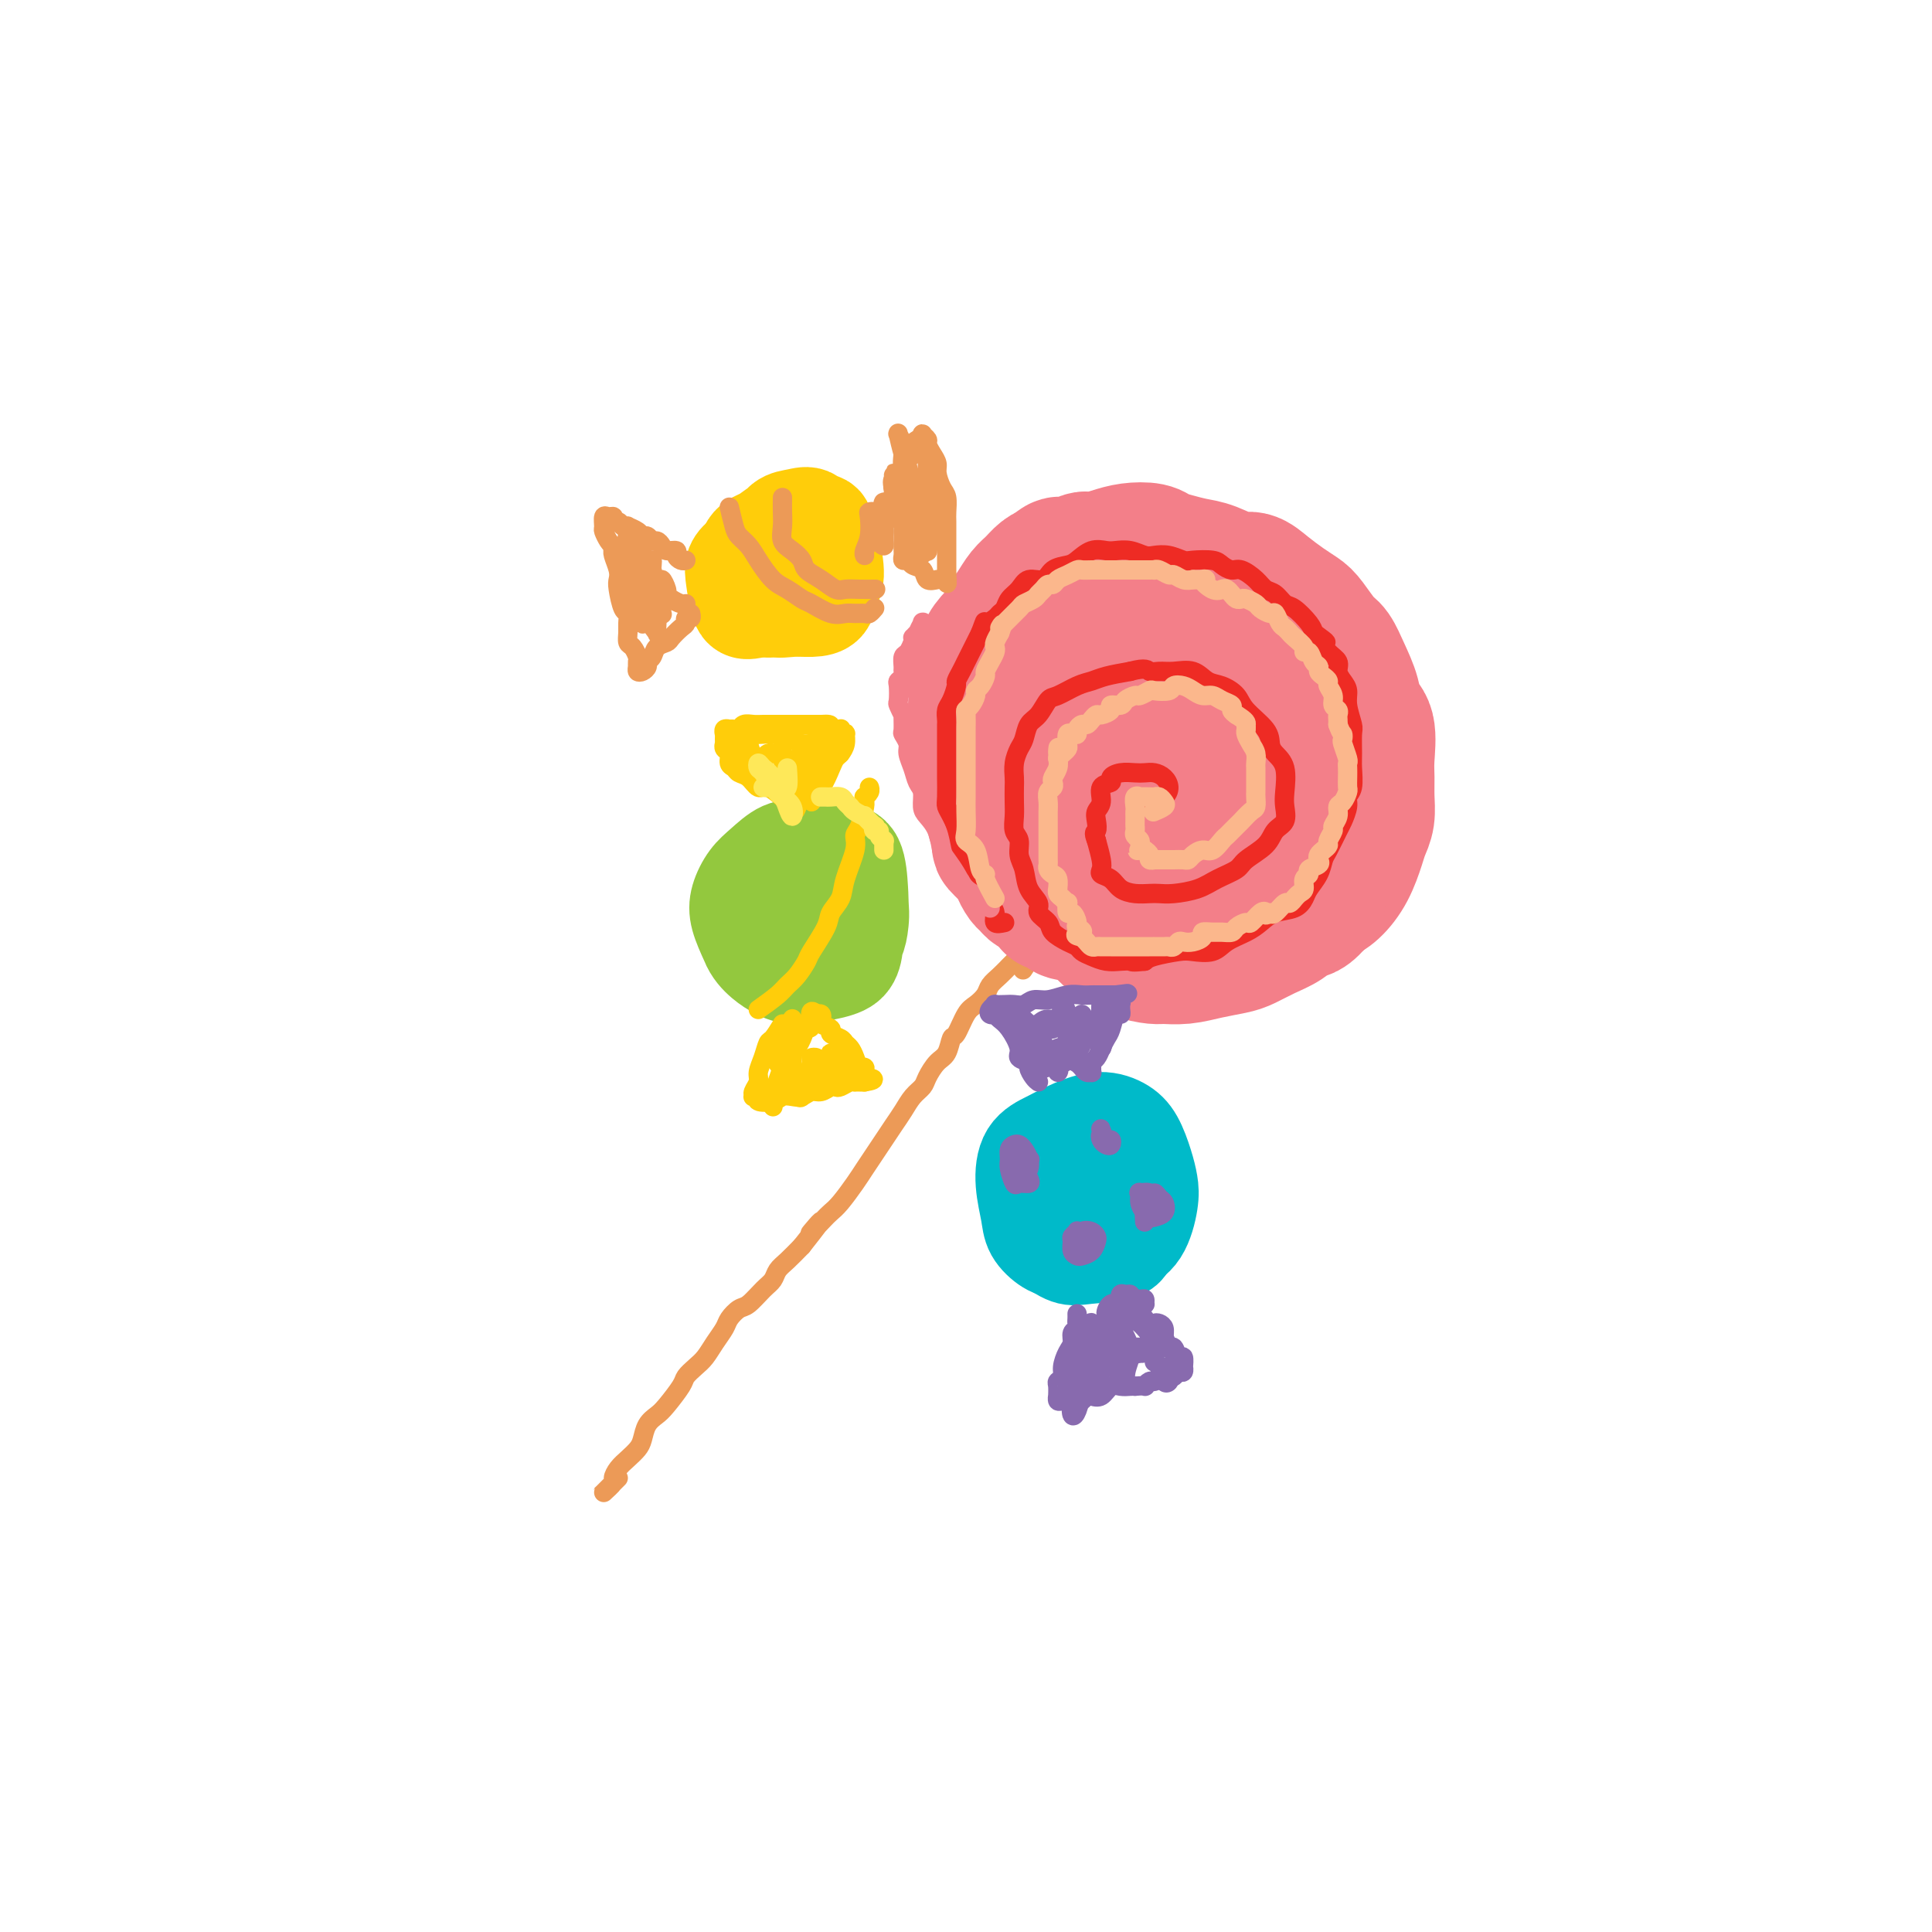 <svg viewBox='0 0 400 400' version='1.1' xmlns='http://www.w3.org/2000/svg' xmlns:xlink='http://www.w3.org/1999/xlink'><g fill='none' stroke='#EC9A57' stroke-width='4' stroke-linecap='round' stroke-linejoin='round'><path d='M128,306c-1.206,1.212 -2.412,2.424 -3,3c-0.588,0.576 -0.558,0.516 0,0c0.558,-0.516 1.645,-1.489 2,-2c0.355,-0.511 -0.021,-0.558 0,-1c0.021,-0.442 0.438,-1.277 1,-2c0.562,-0.723 1.267,-1.335 2,-2c0.733,-0.665 1.493,-1.383 2,-2c0.507,-0.617 0.759,-1.131 1,-2c0.241,-0.869 0.469,-2.091 1,-3c0.531,-0.909 1.364,-1.504 2,-2c0.636,-0.496 1.077,-0.895 2,-2c0.923,-1.105 2.330,-2.918 3,-4c0.670,-1.082 0.603,-1.434 1,-2c0.397,-0.566 1.257,-1.344 2,-2c0.743,-0.656 1.368,-1.188 2,-2c0.632,-0.812 1.271,-1.903 2,-3c0.729,-1.097 1.550,-2.198 2,-3c0.450,-0.802 0.530,-1.303 1,-2c0.470,-0.697 1.330,-1.590 2,-2c0.670,-0.410 1.152,-0.336 2,-1c0.848,-0.664 2.064,-2.068 3,-3c0.936,-0.932 1.591,-1.394 2,-2c0.409,-0.606 0.572,-1.355 1,-2c0.428,-0.645 1.122,-1.184 2,-2c0.878,-0.816 1.939,-1.908 3,-3'/><path d='M166,258c6.701,-8.476 2.954,-4.165 2,-3c-0.954,1.165 0.885,-0.817 2,-2c1.115,-1.183 1.506,-1.566 2,-2c0.494,-0.434 1.091,-0.920 2,-2c0.909,-1.080 2.130,-2.753 3,-4c0.870,-1.247 1.388,-2.066 2,-3c0.612,-0.934 1.318,-1.983 2,-3c0.682,-1.017 1.338,-2.002 2,-3c0.662,-0.998 1.328,-2.009 2,-3c0.672,-0.991 1.349,-1.960 2,-3c0.651,-1.040 1.277,-2.150 2,-3c0.723,-0.850 1.542,-1.440 2,-2c0.458,-0.560 0.556,-1.089 1,-2c0.444,-0.911 1.235,-2.205 2,-3c0.765,-0.795 1.503,-1.091 2,-2c0.497,-0.909 0.753,-2.432 1,-3c0.247,-0.568 0.485,-0.183 1,-1c0.515,-0.817 1.307,-2.838 2,-4c0.693,-1.162 1.289,-1.467 2,-2c0.711,-0.533 1.538,-1.295 2,-2c0.462,-0.705 0.557,-1.355 1,-2c0.443,-0.645 1.232,-1.286 2,-2c0.768,-0.714 1.516,-1.502 2,-2c0.484,-0.498 0.704,-0.705 1,-1c0.296,-0.295 0.667,-0.677 1,-1c0.333,-0.323 0.628,-0.587 1,-1c0.372,-0.413 0.821,-0.975 1,-1c0.179,-0.025 0.090,0.488 0,1'/><path d='M213,197c7.311,-9.044 2.089,-1.156 0,2c-2.089,3.156 -1.044,1.578 0,0'/></g>
<g fill='none' stroke='#F37F89' stroke-width='28' stroke-linecap='round' stroke-linejoin='round'><path d='M219,182c-1.736,-0.779 -3.472,-1.559 -4,-2c-0.528,-0.441 0.153,-0.545 0,-1c-0.153,-0.455 -1.140,-1.262 -2,-2c-0.860,-0.738 -1.593,-1.409 -2,-2c-0.407,-0.591 -0.486,-1.103 -1,-2c-0.514,-0.897 -1.461,-2.179 -2,-3c-0.539,-0.821 -0.670,-1.182 -1,-2c-0.330,-0.818 -0.858,-2.095 -1,-3c-0.142,-0.905 0.103,-1.440 0,-2c-0.103,-0.560 -0.553,-1.147 -1,-2c-0.447,-0.853 -0.890,-1.972 -1,-3c-0.110,-1.028 0.114,-1.965 0,-3c-0.114,-1.035 -0.566,-2.168 -1,-3c-0.434,-0.832 -0.851,-1.363 -1,-2c-0.149,-0.637 -0.032,-1.381 0,-2c0.032,-0.619 -0.021,-1.113 0,-2c0.021,-0.887 0.118,-2.168 0,-3c-0.118,-0.832 -0.449,-1.216 0,-2c0.449,-0.784 1.678,-1.966 2,-3c0.322,-1.034 -0.261,-1.918 0,-3c0.261,-1.082 1.368,-2.363 2,-3c0.632,-0.637 0.788,-0.632 1,-1c0.212,-0.368 0.479,-1.111 1,-2c0.521,-0.889 1.294,-1.926 2,-3c0.706,-1.074 1.344,-2.185 2,-3c0.656,-0.815 1.331,-1.335 2,-2c0.669,-0.665 1.334,-1.476 2,-2c0.666,-0.524 1.333,-0.762 2,-1'/><path d='M218,118c2.395,-2.505 1.381,-0.268 2,0c0.619,0.268 2.869,-1.431 4,-2c1.131,-0.569 1.142,-0.006 2,0c0.858,0.006 2.564,-0.546 4,-1c1.436,-0.454 2.604,-0.812 4,-1c1.396,-0.188 3.022,-0.206 4,0c0.978,0.206 1.308,0.638 2,1c0.692,0.362 1.746,0.656 3,1c1.254,0.344 2.708,0.738 4,1c1.292,0.262 2.421,0.391 4,1c1.579,0.609 3.606,1.697 5,2c1.394,0.303 2.154,-0.178 3,0c0.846,0.178 1.777,1.014 3,2c1.223,0.986 2.736,2.121 4,3c1.264,0.879 2.278,1.500 3,2c0.722,0.500 1.153,0.877 2,2c0.847,1.123 2.109,2.990 3,4c0.891,1.010 1.409,1.163 2,2c0.591,0.837 1.255,2.359 2,4c0.745,1.641 1.573,3.400 2,5c0.427,1.600 0.454,3.039 1,4c0.546,0.961 1.611,1.443 2,3c0.389,1.557 0.101,4.188 0,6c-0.101,1.812 -0.015,2.804 0,4c0.015,1.196 -0.040,2.595 0,4c0.040,1.405 0.173,2.817 0,4c-0.173,1.183 -0.654,2.137 -1,3c-0.346,0.863 -0.557,1.633 -1,3c-0.443,1.367 -1.119,3.330 -2,5c-0.881,1.670 -1.966,3.049 -3,4c-1.034,0.951 -2.017,1.476 -3,2'/><path d='M273,186c-2.321,3.213 -3.123,2.745 -4,3c-0.877,0.255 -1.829,1.234 -3,2c-1.171,0.766 -2.560,1.319 -4,2c-1.440,0.681 -2.932,1.489 -4,2c-1.068,0.511 -1.712,0.726 -3,1c-1.288,0.274 -3.219,0.607 -5,1c-1.781,0.393 -3.411,0.844 -5,1c-1.589,0.156 -3.135,0.015 -4,0c-0.865,-0.015 -1.047,0.095 -2,0c-0.953,-0.095 -2.677,-0.395 -4,-1c-1.323,-0.605 -2.245,-1.515 -3,-2c-0.755,-0.485 -1.343,-0.545 -2,-1c-0.657,-0.455 -1.383,-1.304 -2,-2c-0.617,-0.696 -1.125,-1.239 -2,-2c-0.875,-0.761 -2.117,-1.741 -3,-3c-0.883,-1.259 -1.406,-2.798 -2,-4c-0.594,-1.202 -1.259,-2.067 -2,-3c-0.741,-0.933 -1.557,-1.933 -2,-3c-0.443,-1.067 -0.511,-2.200 -1,-4c-0.489,-1.800 -1.397,-4.266 -2,-6c-0.603,-1.734 -0.900,-2.736 -1,-4c-0.100,-1.264 -0.003,-2.789 0,-4c0.003,-1.211 -0.088,-2.109 0,-3c0.088,-0.891 0.355,-1.776 1,-4c0.645,-2.224 1.669,-5.787 3,-8c1.331,-2.213 2.970,-3.076 4,-4c1.030,-0.924 1.450,-1.908 3,-3c1.550,-1.092 4.230,-2.293 6,-3c1.770,-0.707 2.630,-0.921 4,-1c1.370,-0.079 3.248,-0.023 5,0c1.752,0.023 3.376,0.011 5,0'/><path d='M244,133c3.000,0.234 3.499,1.318 5,2c1.501,0.682 4.003,0.960 6,2c1.997,1.040 3.489,2.840 5,4c1.511,1.160 3.040,1.680 4,3c0.960,1.320 1.349,3.440 2,5c0.651,1.560 1.563,2.560 2,5c0.437,2.440 0.399,6.320 0,9c-0.399,2.680 -1.159,4.159 -2,6c-0.841,1.841 -1.764,4.042 -3,6c-1.236,1.958 -2.785,3.672 -4,5c-1.215,1.328 -2.097,2.269 -5,3c-2.903,0.731 -7.826,1.250 -11,1c-3.174,-0.250 -4.600,-1.270 -6,-2c-1.400,-0.730 -2.775,-1.170 -4,-2c-1.225,-0.830 -2.301,-2.049 -3,-3c-0.699,-0.951 -1.020,-1.634 -2,-5c-0.980,-3.366 -2.619,-9.417 -3,-13c-0.381,-3.583 0.495,-4.700 1,-6c0.505,-1.300 0.638,-2.784 2,-4c1.362,-1.216 3.954,-2.165 6,-3c2.046,-0.835 3.546,-1.558 5,-2c1.454,-0.442 2.862,-0.605 5,0c2.138,0.605 5.004,1.978 7,3c1.996,1.022 3.120,1.693 4,3c0.880,1.307 1.514,3.251 2,5c0.486,1.749 0.824,3.303 1,5c0.176,1.697 0.192,3.537 0,5c-0.192,1.463 -0.590,2.548 -2,4c-1.410,1.452 -3.831,3.272 -6,4c-2.169,0.728 -4.084,0.364 -6,0'/><path d='M244,173c-1.790,-0.044 -3.266,-0.153 -5,-1c-1.734,-0.847 -3.726,-2.432 -5,-4c-1.274,-1.568 -1.828,-3.120 -2,-5c-0.172,-1.880 0.039,-4.089 0,-6c-0.039,-1.911 -0.328,-3.526 0,-5c0.328,-1.474 1.274,-2.808 2,-4c0.726,-1.192 1.230,-2.244 3,-3c1.770,-0.756 4.804,-1.217 7,-1c2.196,0.217 3.555,1.114 5,2c1.445,0.886 2.976,1.763 4,3c1.024,1.237 1.541,2.836 2,5c0.459,2.164 0.861,4.895 1,7c0.139,2.105 0.017,3.586 0,5c-0.017,1.414 0.071,2.762 -1,4c-1.071,1.238 -3.301,2.367 -5,3c-1.699,0.633 -2.865,0.772 -5,1c-2.135,0.228 -5.237,0.546 -7,0c-1.763,-0.546 -2.187,-1.955 -3,-3c-0.813,-1.045 -2.017,-1.726 -3,-3c-0.983,-1.274 -1.746,-3.142 -2,-5c-0.254,-1.858 -0.000,-3.706 0,-5c0.000,-1.294 -0.253,-2.033 0,-3c0.253,-0.967 1.014,-2.161 2,-3c0.986,-0.839 2.197,-1.324 4,-2c1.803,-0.676 4.199,-1.545 6,-2c1.801,-0.455 3.008,-0.496 4,0c0.992,0.496 1.769,1.531 3,2c1.231,0.469 2.918,0.373 4,2c1.082,1.627 1.561,4.976 2,7c0.439,2.024 0.840,2.721 1,4c0.160,1.279 0.080,3.139 0,5'/><path d='M256,168c0.429,3.409 0.002,3.930 -1,5c-1.002,1.070 -2.578,2.687 -4,4c-1.422,1.313 -2.688,2.321 -5,3c-2.312,0.679 -5.670,1.028 -8,1c-2.330,-0.028 -3.633,-0.434 -5,-1c-1.367,-0.566 -2.797,-1.292 -4,-2c-1.203,-0.708 -2.180,-1.398 -3,-3c-0.820,-1.602 -1.485,-4.116 -2,-6c-0.515,-1.884 -0.881,-3.139 -1,-4c-0.119,-0.861 0.007,-1.327 0,-2c-0.007,-0.673 -0.148,-1.553 0,-2c0.148,-0.447 0.586,-0.460 1,0c0.414,0.460 0.804,1.393 2,2c1.196,0.607 3.199,0.888 4,1c0.801,0.112 0.401,0.056 0,0'/><path d='M215,141c-1.712,-0.414 -3.425,-0.827 -4,-1c-0.575,-0.173 -0.013,-0.104 0,0c0.013,0.104 -0.522,0.244 -1,1c-0.478,0.756 -0.898,2.127 -1,3c-0.102,0.873 0.112,1.249 0,2c-0.112,0.751 -0.552,1.878 -1,3c-0.448,1.122 -0.905,2.240 -1,3c-0.095,0.760 0.171,1.162 0,2c-0.171,0.838 -0.778,2.111 -1,3c-0.222,0.889 -0.060,1.393 0,2c0.060,0.607 0.016,1.318 0,2c-0.016,0.682 -0.005,1.335 0,2c0.005,0.665 0.005,1.342 0,2c-0.005,0.658 -0.015,1.297 0,2c0.015,0.703 0.056,1.469 0,2c-0.056,0.531 -0.208,0.825 0,1c0.208,0.175 0.775,0.231 1,1c0.225,0.769 0.106,2.252 0,3c-0.106,0.748 -0.201,0.763 0,1c0.201,0.237 0.698,0.697 1,1c0.302,0.303 0.410,0.448 1,1c0.590,0.552 1.664,1.511 2,2c0.336,0.489 -0.065,0.508 0,1c0.065,0.492 0.598,1.458 1,2c0.402,0.542 0.675,0.661 1,1c0.325,0.339 0.703,0.899 1,1c0.297,0.101 0.513,-0.257 1,0c0.487,0.257 1.243,1.128 2,2'/><path d='M217,186c1.595,2.581 0.081,0.534 0,0c-0.081,-0.534 1.269,0.445 2,1c0.731,0.555 0.843,0.688 1,1c0.157,0.312 0.361,0.804 1,1c0.639,0.196 1.714,0.095 2,0c0.286,-0.095 -0.219,-0.183 0,0c0.219,0.183 1.160,0.638 2,1c0.840,0.362 1.577,0.633 2,1c0.423,0.367 0.530,0.830 1,1c0.470,0.170 1.301,0.045 2,0c0.699,-0.045 1.265,-0.012 2,0c0.735,0.012 1.639,0.003 2,0c0.361,-0.003 0.181,-0.002 0,0'/></g>
<g fill='none' stroke='#EE2B24' stroke-width='4' stroke-linecap='round' stroke-linejoin='round'><path d='M208,191c-0.869,0.187 -1.739,0.374 -2,0c-0.261,-0.374 0.085,-1.308 0,-2c-0.085,-0.692 -0.603,-1.142 -1,-2c-0.397,-0.858 -0.674,-2.124 -1,-3c-0.326,-0.876 -0.699,-1.360 -1,-2c-0.301,-0.640 -0.528,-1.435 -1,-2c-0.472,-0.565 -1.188,-0.900 -2,-2c-0.812,-1.100 -1.720,-2.964 -2,-4c-0.280,-1.036 0.069,-1.244 0,-2c-0.069,-0.756 -0.554,-2.061 -1,-3c-0.446,-0.939 -0.851,-1.513 -1,-2c-0.149,-0.487 -0.040,-0.887 0,-2c0.040,-1.113 0.011,-2.938 0,-4c-0.011,-1.062 -0.003,-1.359 0,-2c0.003,-0.641 0.001,-1.624 0,-2c-0.001,-0.376 -0.001,-0.146 0,-1c0.001,-0.854 0.003,-2.794 0,-4c-0.003,-1.206 -0.011,-1.679 0,-2c0.011,-0.321 0.041,-0.491 0,-1c-0.041,-0.509 -0.151,-1.358 0,-2c0.151,-0.642 0.565,-1.078 1,-2c0.435,-0.922 0.890,-2.330 1,-3c0.110,-0.670 -0.125,-0.602 0,-1c0.125,-0.398 0.611,-1.261 1,-2c0.389,-0.739 0.682,-1.353 1,-2c0.318,-0.647 0.663,-1.328 1,-2c0.337,-0.672 0.668,-1.335 1,-2c0.332,-0.665 0.666,-1.333 1,-2'/><path d='M203,131c1.201,-3.191 0.702,-2.167 1,-2c0.298,0.167 1.393,-0.521 2,-1c0.607,-0.479 0.728,-0.749 1,-1c0.272,-0.251 0.696,-0.482 1,-1c0.304,-0.518 0.489,-1.322 1,-2c0.511,-0.678 1.348,-1.229 2,-2c0.652,-0.771 1.118,-1.764 2,-2c0.882,-0.236 2.178,0.283 3,0c0.822,-0.283 1.169,-1.368 2,-2c0.831,-0.632 2.147,-0.810 3,-1c0.853,-0.190 1.242,-0.392 2,-1c0.758,-0.608 1.884,-1.623 3,-2c1.116,-0.377 2.224,-0.115 3,0c0.776,0.115 1.222,0.082 2,0c0.778,-0.082 1.889,-0.214 3,0c1.111,0.214 2.221,0.776 3,1c0.779,0.224 1.227,0.112 2,0c0.773,-0.112 1.869,-0.224 3,0c1.131,0.224 2.295,0.782 3,1c0.705,0.218 0.950,0.095 2,0c1.050,-0.095 2.904,-0.163 4,0c1.096,0.163 1.434,0.559 2,1c0.566,0.441 1.359,0.929 2,1c0.641,0.071 1.131,-0.275 2,0c0.869,0.275 2.118,1.171 3,2c0.882,0.829 1.395,1.591 2,2c0.605,0.409 1.300,0.466 2,1c0.700,0.534 1.404,1.545 2,2c0.596,0.455 1.084,0.353 2,1c0.916,0.647 2.262,2.042 3,3c0.738,0.958 0.869,1.479 1,2'/><path d='M272,131c3.674,2.678 2.360,1.872 2,2c-0.360,0.128 0.233,1.188 1,2c0.767,0.812 1.707,1.374 2,2c0.293,0.626 -0.061,1.316 0,2c0.061,0.684 0.538,1.360 1,2c0.462,0.640 0.908,1.242 1,2c0.092,0.758 -0.172,1.671 0,3c0.172,1.329 0.779,3.073 1,4c0.221,0.927 0.055,1.035 0,2c-0.055,0.965 0.000,2.785 0,4c-0.000,1.215 -0.056,1.824 0,3c0.056,1.176 0.223,2.918 0,4c-0.223,1.082 -0.837,1.505 -1,2c-0.163,0.495 0.125,1.062 0,2c-0.125,0.938 -0.662,2.246 -1,3c-0.338,0.754 -0.476,0.954 -1,2c-0.524,1.046 -1.436,2.937 -2,4c-0.564,1.063 -0.782,1.297 -1,2c-0.218,0.703 -0.435,1.875 -1,3c-0.565,1.125 -1.477,2.202 -2,3c-0.523,0.798 -0.656,1.316 -1,2c-0.344,0.684 -0.900,1.534 -2,2c-1.100,0.466 -2.744,0.549 -4,1c-1.256,0.451 -2.126,1.270 -3,2c-0.874,0.730 -1.754,1.372 -3,2c-1.246,0.628 -2.859,1.243 -4,2c-1.141,0.757 -1.811,1.656 -3,2c-1.189,0.344 -2.896,0.133 -4,0c-1.104,-0.133 -1.605,-0.190 -3,0c-1.395,0.190 -3.684,0.626 -5,1c-1.316,0.374 -1.658,0.687 -2,1'/><path d='M237,199c-2.762,0.313 -2.666,0.095 -3,0c-0.334,-0.095 -1.097,-0.067 -2,0c-0.903,0.067 -1.945,0.173 -3,0c-1.055,-0.173 -2.122,-0.627 -3,-1c-0.878,-0.373 -1.568,-0.666 -2,-1c-0.432,-0.334 -0.607,-0.708 -1,-1c-0.393,-0.292 -1.003,-0.500 -2,-1c-0.997,-0.500 -2.379,-1.291 -3,-2c-0.621,-0.709 -0.481,-1.338 -1,-2c-0.519,-0.662 -1.698,-1.359 -2,-2c-0.302,-0.641 0.274,-1.225 0,-2c-0.274,-0.775 -1.398,-1.740 -2,-3c-0.602,-1.260 -0.683,-2.816 -1,-4c-0.317,-1.184 -0.869,-1.996 -1,-3c-0.131,-1.004 0.161,-2.198 0,-3c-0.161,-0.802 -0.775,-1.211 -1,-2c-0.225,-0.789 -0.061,-1.957 0,-3c0.061,-1.043 0.019,-1.960 0,-3c-0.019,-1.040 -0.016,-2.203 0,-3c0.016,-0.797 0.045,-1.229 0,-2c-0.045,-0.771 -0.164,-1.882 0,-3c0.164,-1.118 0.611,-2.244 1,-3c0.389,-0.756 0.721,-1.143 1,-2c0.279,-0.857 0.504,-2.184 1,-3c0.496,-0.816 1.263,-1.122 2,-2c0.737,-0.878 1.445,-2.329 2,-3c0.555,-0.671 0.958,-0.561 2,-1c1.042,-0.439 2.723,-1.427 4,-2c1.277,-0.573 2.152,-0.731 3,-1c0.848,-0.269 1.671,-0.648 3,-1c1.329,-0.352 3.165,-0.676 5,-1'/><path d='M234,139c3.449,-0.926 3.570,-0.241 4,0c0.430,0.241 1.167,0.039 2,0c0.833,-0.039 1.760,0.086 3,0c1.240,-0.086 2.791,-0.383 4,0c1.209,0.383 2.075,1.446 3,2c0.925,0.554 1.908,0.599 3,1c1.092,0.401 2.294,1.157 3,2c0.706,0.843 0.915,1.774 2,3c1.085,1.226 3.047,2.748 4,4c0.953,1.252 0.896,2.235 1,3c0.104,0.765 0.369,1.311 1,2c0.631,0.689 1.627,1.521 2,3c0.373,1.479 0.124,3.606 0,5c-0.124,1.394 -0.124,2.054 0,3c0.124,0.946 0.373,2.179 0,3c-0.373,0.821 -1.366,1.231 -2,2c-0.634,0.769 -0.909,1.897 -2,3c-1.091,1.103 -2.998,2.180 -4,3c-1.002,0.820 -1.098,1.383 -2,2c-0.902,0.617 -2.611,1.290 -4,2c-1.389,0.710 -2.458,1.459 -4,2c-1.542,0.541 -3.558,0.875 -5,1c-1.442,0.125 -2.311,0.041 -3,0c-0.689,-0.041 -1.197,-0.038 -2,0c-0.803,0.038 -1.900,0.113 -3,0c-1.100,-0.113 -2.203,-0.413 -3,-1c-0.797,-0.587 -1.288,-1.461 -2,-2c-0.712,-0.539 -1.644,-0.742 -2,-1c-0.356,-0.258 -0.134,-0.569 0,-1c0.134,-0.431 0.181,-0.980 0,-2c-0.181,-1.020 -0.591,-2.510 -1,-4'/><path d='M227,174c-0.779,-1.906 -0.225,-1.670 0,-2c0.225,-0.330 0.121,-1.226 0,-2c-0.121,-0.774 -0.258,-1.426 0,-2c0.258,-0.574 0.911,-1.072 1,-2c0.089,-0.928 -0.387,-2.287 0,-3c0.387,-0.713 1.637,-0.779 2,-1c0.363,-0.221 -0.160,-0.596 0,-1c0.160,-0.404 1.002,-0.838 2,-1c0.998,-0.162 2.152,-0.052 3,0c0.848,0.052 1.388,0.045 2,0c0.612,-0.045 1.295,-0.129 2,0c0.705,0.129 1.434,0.469 2,1c0.566,0.531 0.971,1.253 1,2c0.029,0.747 -0.318,1.521 -1,2c-0.682,0.479 -1.698,0.665 -2,1c-0.302,0.335 0.111,0.821 0,1c-0.111,0.179 -0.746,0.051 -1,0c-0.254,-0.051 -0.127,-0.026 0,0'/></g>
<g fill='none' stroke='#F37F89' stroke-width='4' stroke-linecap='round' stroke-linejoin='round'><path d='M205,188c-0.552,-0.688 -1.104,-1.376 -2,-2c-0.896,-0.624 -2.137,-1.185 -3,-2c-0.863,-0.815 -1.348,-1.885 -2,-3c-0.652,-1.115 -1.471,-2.276 -2,-3c-0.529,-0.724 -0.768,-1.013 -1,-2c-0.232,-0.987 -0.458,-2.672 -1,-4c-0.542,-1.328 -1.402,-2.298 -2,-3c-0.598,-0.702 -0.935,-1.136 -1,-2c-0.065,-0.864 0.141,-2.156 0,-3c-0.141,-0.844 -0.630,-1.239 -1,-2c-0.370,-0.761 -0.621,-1.889 -1,-3c-0.379,-1.111 -0.886,-2.204 -1,-3c-0.114,-0.796 0.167,-1.293 0,-2c-0.167,-0.707 -0.780,-1.622 -1,-2c-0.220,-0.378 -0.045,-0.218 0,-1c0.045,-0.782 -0.040,-2.507 0,-3c0.040,-0.493 0.206,0.247 0,0c-0.206,-0.247 -0.783,-1.481 -1,-2c-0.217,-0.519 -0.072,-0.325 0,-1c0.072,-0.675 0.072,-2.221 0,-3c-0.072,-0.779 -0.216,-0.790 0,-1c0.216,-0.210 0.793,-0.618 1,-1c0.207,-0.382 0.045,-0.737 0,-1c-0.045,-0.263 0.027,-0.435 0,-1c-0.027,-0.565 -0.151,-1.523 0,-2c0.151,-0.477 0.579,-0.475 1,-1c0.421,-0.525 0.835,-1.579 1,-2c0.165,-0.421 0.083,-0.211 0,0'/><path d='M189,133c0.399,-1.549 -0.103,-0.922 0,-1c0.103,-0.078 0.812,-0.860 1,-1c0.188,-0.140 -0.146,0.362 0,0c0.146,-0.362 0.771,-1.589 1,-2c0.229,-0.411 0.061,-0.007 0,0c-0.061,0.007 -0.017,-0.383 0,0c0.017,0.383 0.005,1.538 0,2c-0.005,0.462 -0.002,0.231 0,0'/></g>
<g fill='none' stroke='#FBB78C' stroke-width='4' stroke-linecap='round' stroke-linejoin='round'><path d='M206,186c-0.872,-1.579 -1.744,-3.158 -2,-4c-0.256,-0.842 0.103,-0.948 0,-1c-0.103,-0.052 -0.669,-0.051 -1,-1c-0.331,-0.949 -0.429,-2.849 -1,-4c-0.571,-1.151 -1.617,-1.554 -2,-2c-0.383,-0.446 -0.103,-0.934 0,-2c0.103,-1.066 0.027,-2.708 0,-4c-0.027,-1.292 -0.007,-2.232 0,-3c0.007,-0.768 0.002,-1.364 0,-2c-0.002,-0.636 -0.001,-1.312 0,-2c0.001,-0.688 0.000,-1.387 0,-2c-0.000,-0.613 0.000,-1.142 0,-2c-0.000,-0.858 -0.001,-2.047 0,-3c0.001,-0.953 0.003,-1.669 0,-2c-0.003,-0.331 -0.011,-0.277 0,-1c0.011,-0.723 0.041,-2.221 0,-3c-0.041,-0.779 -0.152,-0.838 0,-1c0.152,-0.162 0.566,-0.429 1,-1c0.434,-0.571 0.886,-1.448 1,-2c0.114,-0.552 -0.110,-0.781 0,-1c0.110,-0.219 0.555,-0.430 1,-1c0.445,-0.570 0.890,-1.501 1,-2c0.110,-0.499 -0.115,-0.567 0,-1c0.115,-0.433 0.569,-1.232 1,-2c0.431,-0.768 0.837,-1.505 1,-2c0.163,-0.495 0.082,-0.749 0,-1c-0.082,-0.251 -0.166,-0.500 0,-1c0.166,-0.500 0.583,-1.250 1,-2'/><path d='M207,131c1.069,-2.841 0.241,-1.444 0,-1c-0.241,0.444 0.107,-0.066 1,-1c0.893,-0.934 2.333,-2.291 3,-3c0.667,-0.709 0.560,-0.768 1,-1c0.440,-0.232 1.428,-0.636 2,-1c0.572,-0.364 0.730,-0.689 1,-1c0.270,-0.311 0.652,-0.608 1,-1c0.348,-0.392 0.660,-0.879 1,-1c0.340,-0.121 0.706,0.125 1,0c0.294,-0.125 0.516,-0.622 1,-1c0.484,-0.378 1.229,-0.637 2,-1c0.771,-0.363 1.569,-0.829 2,-1c0.431,-0.171 0.497,-0.046 1,0c0.503,0.046 1.443,0.012 2,0c0.557,-0.012 0.730,-0.003 1,0c0.270,0.003 0.636,0.001 1,0c0.364,-0.001 0.727,-0.000 1,0c0.273,0.000 0.457,0.000 1,0c0.543,-0.000 1.444,0.000 2,0c0.556,-0.000 0.766,-0.000 1,0c0.234,0.000 0.493,0.000 1,0c0.507,-0.000 1.262,-0.001 2,0c0.738,0.001 1.459,0.004 2,0c0.541,-0.004 0.904,-0.016 1,0c0.096,0.016 -0.073,0.061 0,0c0.073,-0.061 0.390,-0.226 1,0c0.610,0.226 1.514,0.844 2,1c0.486,0.156 0.554,-0.150 1,0c0.446,0.150 1.270,0.757 2,1c0.730,0.243 1.365,0.121 2,0'/><path d='M247,120c4.074,0.189 2.257,-0.339 2,0c-0.257,0.339 1.044,1.545 2,2c0.956,0.455 1.566,0.161 2,0c0.434,-0.161 0.693,-0.187 1,0c0.307,0.187 0.664,0.589 1,1c0.336,0.411 0.652,0.831 1,1c0.348,0.169 0.727,0.088 1,0c0.273,-0.088 0.440,-0.183 1,0c0.560,0.183 1.512,0.644 2,1c0.488,0.356 0.512,0.606 1,1c0.488,0.394 1.441,0.932 2,1c0.559,0.068 0.726,-0.334 1,0c0.274,0.334 0.656,1.402 1,2c0.344,0.598 0.652,0.725 1,1c0.348,0.275 0.737,0.699 1,1c0.263,0.301 0.399,0.480 1,1c0.601,0.520 1.668,1.382 2,2c0.332,0.618 -0.069,0.992 0,1c0.069,0.008 0.610,-0.349 1,0c0.390,0.349 0.630,1.403 1,2c0.370,0.597 0.868,0.737 1,1c0.132,0.263 -0.104,0.651 0,1c0.104,0.349 0.549,0.661 1,1c0.451,0.339 0.909,0.707 1,1c0.091,0.293 -0.186,0.512 0,1c0.186,0.488 0.834,1.244 1,2c0.166,0.756 -0.152,1.512 0,2c0.152,0.488 0.773,0.708 1,1c0.227,0.292 0.061,0.656 0,1c-0.061,0.344 -0.017,0.670 0,1c0.017,0.330 0.009,0.665 0,1'/><path d='M277,150c0.686,1.943 0.902,1.802 1,2c0.098,0.198 0.079,0.735 0,1c-0.079,0.265 -0.217,0.259 0,1c0.217,0.741 0.790,2.230 1,3c0.210,0.770 0.057,0.821 0,1c-0.057,0.179 -0.018,0.486 0,1c0.018,0.514 0.015,1.236 0,2c-0.015,0.764 -0.041,1.569 0,2c0.041,0.431 0.151,0.487 0,1c-0.151,0.513 -0.561,1.484 -1,2c-0.439,0.516 -0.906,0.576 -1,1c-0.094,0.424 0.186,1.213 0,2c-0.186,0.787 -0.837,1.573 -1,2c-0.163,0.427 0.163,0.496 0,1c-0.163,0.504 -0.815,1.445 -1,2c-0.185,0.555 0.096,0.726 0,1c-0.096,0.274 -0.569,0.651 -1,1c-0.431,0.349 -0.818,0.671 -1,1c-0.182,0.329 -0.158,0.664 0,1c0.158,0.336 0.449,0.671 0,1c-0.449,0.329 -1.640,0.651 -2,1c-0.360,0.349 0.110,0.725 0,1c-0.110,0.275 -0.799,0.451 -1,1c-0.201,0.549 0.087,1.472 0,2c-0.087,0.528 -0.547,0.661 -1,1c-0.453,0.339 -0.899,0.883 -1,1c-0.101,0.117 0.141,-0.192 0,0c-0.141,0.192 -0.667,0.887 -1,1c-0.333,0.113 -0.474,-0.354 -1,0c-0.526,0.354 -1.436,1.530 -2,2c-0.564,0.470 -0.782,0.235 -1,0'/><path d='M263,189c-1.279,0.807 -0.977,0.324 -1,0c-0.023,-0.324 -0.373,-0.489 -1,0c-0.627,0.489 -1.533,1.634 -2,2c-0.467,0.366 -0.495,-0.045 -1,0c-0.505,0.045 -1.488,0.547 -2,1c-0.512,0.453 -0.552,0.856 -1,1c-0.448,0.144 -1.303,0.028 -2,0c-0.697,-0.028 -1.237,0.031 -2,0c-0.763,-0.031 -1.748,-0.153 -2,0c-0.252,0.153 0.231,0.581 0,1c-0.231,0.419 -1.175,0.830 -2,1c-0.825,0.170 -1.529,0.098 -2,0c-0.471,-0.098 -0.708,-0.222 -1,0c-0.292,0.222 -0.638,0.792 -1,1c-0.362,0.208 -0.740,0.056 -1,0c-0.260,-0.056 -0.401,-0.015 -1,0c-0.599,0.015 -1.656,0.004 -2,0c-0.344,-0.004 0.024,-0.001 0,0c-0.024,0.001 -0.441,0.000 -1,0c-0.559,-0.000 -1.259,-0.000 -2,0c-0.741,0.000 -1.522,0.000 -2,0c-0.478,-0.000 -0.652,-0.000 -1,0c-0.348,0.000 -0.871,0.000 -1,0c-0.129,-0.000 0.134,-0.000 0,0c-0.134,0.000 -0.666,0.001 -1,0c-0.334,-0.001 -0.471,-0.003 -1,0c-0.529,0.003 -1.451,0.012 -2,0c-0.549,-0.012 -0.724,-0.044 -1,0c-0.276,0.044 -0.651,0.166 -1,0c-0.349,-0.166 -0.671,-0.619 -1,-1c-0.329,-0.381 -0.664,-0.691 -1,-1'/><path d='M224,194c-2.566,-0.482 -0.481,-0.687 0,-1c0.481,-0.313 -0.642,-0.733 -1,-1c-0.358,-0.267 0.048,-0.382 0,-1c-0.048,-0.618 -0.552,-1.738 -1,-2c-0.448,-0.262 -0.842,0.333 -1,0c-0.158,-0.333 -0.081,-1.596 0,-2c0.081,-0.404 0.165,0.051 0,0c-0.165,-0.051 -0.579,-0.609 -1,-1c-0.421,-0.391 -0.848,-0.616 -1,-1c-0.152,-0.384 -0.031,-0.929 0,-1c0.031,-0.071 -0.030,0.331 0,0c0.030,-0.331 0.152,-1.397 0,-2c-0.152,-0.603 -0.577,-0.744 -1,-1c-0.423,-0.256 -0.846,-0.628 -1,-1c-0.154,-0.372 -0.041,-0.744 0,-1c0.041,-0.256 0.011,-0.396 0,-1c-0.011,-0.604 -0.003,-1.671 0,-2c0.003,-0.329 0.001,0.080 0,0c-0.001,-0.080 -0.000,-0.651 0,-1c0.000,-0.349 -0.000,-0.478 0,-1c0.000,-0.522 0.000,-1.438 0,-2c-0.000,-0.562 -0.001,-0.770 0,-1c0.001,-0.230 0.004,-0.481 0,-1c-0.004,-0.519 -0.015,-1.305 0,-2c0.015,-0.695 0.056,-1.299 0,-2c-0.056,-0.701 -0.207,-1.500 0,-2c0.207,-0.500 0.774,-0.700 1,-1c0.226,-0.300 0.112,-0.699 0,-1c-0.112,-0.301 -0.223,-0.504 0,-1c0.223,-0.496 0.778,-1.285 1,-2c0.222,-0.715 0.111,-1.358 0,-2'/><path d='M219,157c0.265,-3.799 -0.073,-1.796 0,-1c0.073,0.796 0.558,0.385 1,0c0.442,-0.385 0.840,-0.743 1,-1c0.160,-0.257 0.080,-0.411 0,-1c-0.080,-0.589 -0.162,-1.612 0,-2c0.162,-0.388 0.568,-0.142 1,0c0.432,0.142 0.889,0.179 1,0c0.111,-0.179 -0.125,-0.574 0,-1c0.125,-0.426 0.609,-0.884 1,-1c0.391,-0.116 0.687,0.110 1,0c0.313,-0.110 0.642,-0.555 1,-1c0.358,-0.445 0.744,-0.889 1,-1c0.256,-0.111 0.382,0.111 1,0c0.618,-0.111 1.728,-0.556 2,-1c0.272,-0.444 -0.293,-0.889 0,-1c0.293,-0.111 1.445,0.110 2,0c0.555,-0.110 0.514,-0.552 1,-1c0.486,-0.448 1.500,-0.904 2,-1c0.500,-0.096 0.486,0.167 1,0c0.514,-0.167 1.555,-0.763 2,-1c0.445,-0.237 0.293,-0.113 1,0c0.707,0.113 2.272,0.216 3,0c0.728,-0.216 0.618,-0.752 1,-1c0.382,-0.248 1.257,-0.207 2,0c0.743,0.207 1.356,0.580 2,1c0.644,0.420 1.321,0.886 2,1c0.679,0.114 1.362,-0.124 2,0c0.638,0.124 1.233,0.611 2,1c0.767,0.389 1.707,0.682 2,1c0.293,0.318 -0.059,0.662 0,1c0.059,0.338 0.530,0.669 1,1'/><path d='M256,148c2.152,1.330 2.030,1.654 2,2c-0.030,0.346 0.030,0.712 0,1c-0.030,0.288 -0.152,0.496 0,1c0.152,0.504 0.577,1.304 1,2c0.423,0.696 0.846,1.289 1,2c0.154,0.711 0.041,1.539 0,2c-0.041,0.461 -0.011,0.556 0,1c0.011,0.444 0.004,1.236 0,2c-0.004,0.764 -0.003,1.499 0,2c0.003,0.501 0.008,0.768 0,1c-0.008,0.232 -0.030,0.429 0,1c0.030,0.571 0.110,1.515 0,2c-0.110,0.485 -0.411,0.512 -1,1c-0.589,0.488 -1.466,1.439 -2,2c-0.534,0.561 -0.723,0.732 -1,1c-0.277,0.268 -0.640,0.631 -1,1c-0.360,0.369 -0.716,0.743 -1,1c-0.284,0.257 -0.496,0.398 -1,1c-0.504,0.602 -1.300,1.664 -2,2c-0.700,0.336 -1.305,-0.054 -2,0c-0.695,0.054 -1.482,0.550 -2,1c-0.518,0.450 -0.767,0.853 -1,1c-0.233,0.147 -0.448,0.040 -1,0c-0.552,-0.040 -1.439,-0.011 -2,0c-0.561,0.011 -0.795,0.004 -1,0c-0.205,-0.004 -0.380,-0.004 -1,0c-0.620,0.004 -1.686,0.012 -2,0c-0.314,-0.012 0.122,-0.044 0,0c-0.122,0.044 -0.802,0.166 -1,0c-0.198,-0.166 0.086,-0.619 0,-1c-0.086,-0.381 -0.543,-0.691 -1,-1'/><path d='M237,176c-2.388,0.048 -1.358,0.168 -1,0c0.358,-0.168 0.043,-0.622 0,-1c-0.043,-0.378 0.185,-0.679 0,-1c-0.185,-0.321 -0.781,-0.663 -1,-1c-0.219,-0.337 -0.059,-0.668 0,-1c0.059,-0.332 0.016,-0.665 0,-1c-0.016,-0.335 -0.005,-0.672 0,-1c0.005,-0.328 0.006,-0.648 0,-1c-0.006,-0.352 -0.017,-0.735 0,-1c0.017,-0.265 0.064,-0.411 0,-1c-0.064,-0.589 -0.238,-1.622 0,-2c0.238,-0.378 0.890,-0.102 1,0c0.110,0.102 -0.321,0.030 0,0c0.321,-0.030 1.394,-0.019 2,0c0.606,0.019 0.743,0.047 1,0c0.257,-0.047 0.632,-0.170 1,0c0.368,0.170 0.727,0.633 1,1c0.273,0.367 0.458,0.637 0,1c-0.458,0.363 -1.559,0.818 -2,1c-0.441,0.182 -0.220,0.091 0,0'/></g>
<g fill='none' stroke='#93C83E' stroke-width='20' stroke-linecap='round' stroke-linejoin='round'><path d='M155,195c-0.802,-1.764 -1.604,-3.527 -2,-5c-0.396,-1.473 -0.385,-2.655 0,-4c0.385,-1.345 1.146,-2.852 2,-4c0.854,-1.148 1.802,-1.937 3,-3c1.198,-1.063 2.648,-2.399 4,-3c1.352,-0.601 2.607,-0.468 4,0c1.393,0.468 2.924,1.272 4,2c1.076,0.728 1.699,1.382 3,3c1.301,1.618 3.282,4.202 4,6c0.718,1.798 0.173,2.812 0,4c-0.173,1.188 0.025,2.550 0,4c-0.025,1.450 -0.274,2.986 -1,4c-0.726,1.014 -1.928,1.505 -4,2c-2.072,0.495 -5.014,0.993 -7,1c-1.986,0.007 -3.018,-0.479 -4,-1c-0.982,-0.521 -1.915,-1.077 -3,-2c-1.085,-0.923 -2.321,-2.211 -3,-4c-0.679,-1.789 -0.802,-4.077 -1,-6c-0.198,-1.923 -0.472,-3.480 0,-5c0.472,-1.520 1.692,-3.005 3,-4c1.308,-0.995 2.706,-1.502 4,-2c1.294,-0.498 2.484,-0.988 4,-1c1.516,-0.012 3.360,0.454 5,1c1.640,0.546 3.078,1.171 4,2c0.922,0.829 1.327,1.860 2,3c0.673,1.140 1.613,2.388 2,4c0.387,1.612 0.219,3.588 0,5c-0.219,1.412 -0.491,2.261 -1,3c-0.509,0.739 -1.254,1.370 -2,2'/><path d='M175,197c-1.139,0.734 -2.486,0.069 -4,0c-1.514,-0.069 -3.193,0.460 -5,0c-1.807,-0.460 -3.740,-1.907 -5,-3c-1.260,-1.093 -1.846,-1.833 -2,-3c-0.154,-1.167 0.126,-2.762 0,-4c-0.126,-1.238 -0.656,-2.118 0,-4c0.656,-1.882 2.498,-4.765 4,-6c1.502,-1.235 2.665,-0.823 4,-1c1.335,-0.177 2.842,-0.944 4,-1c1.158,-0.056 1.968,0.597 3,1c1.032,0.403 2.286,0.555 3,2c0.714,1.445 0.889,4.181 1,6c0.111,1.819 0.157,2.720 0,4c-0.157,1.280 -0.519,2.941 -1,4c-0.481,1.059 -1.081,1.518 -3,2c-1.919,0.482 -5.158,0.988 -7,1c-1.842,0.012 -2.289,-0.470 -3,-1c-0.711,-0.530 -1.688,-1.109 -2,-2c-0.312,-0.891 0.040,-2.093 0,-3c-0.040,-0.907 -0.473,-1.518 0,-3c0.473,-1.482 1.850,-3.835 3,-5c1.150,-1.165 2.072,-1.143 3,-1c0.928,0.143 1.862,0.406 3,1c1.138,0.594 2.482,1.520 3,3c0.518,1.480 0.212,3.515 0,5c-0.212,1.485 -0.330,2.419 -1,3c-0.670,0.581 -1.892,0.811 -3,1c-1.108,0.189 -2.101,0.339 -3,0c-0.899,-0.339 -1.704,-1.168 -2,-2c-0.296,-0.832 -0.085,-1.666 0,-2c0.085,-0.334 0.042,-0.167 0,0'/></g>
<g fill='none' stroke='#00BAC9' stroke-width='20' stroke-linecap='round' stroke-linejoin='round'><path d='M219,247c-0.401,-0.999 -0.802,-1.998 -1,-3c-0.198,-1.002 -0.193,-2.006 0,-3c0.193,-0.994 0.573,-1.979 1,-3c0.427,-1.021 0.901,-2.079 2,-3c1.099,-0.921 2.824,-1.705 4,-2c1.176,-0.295 1.804,-0.099 3,0c1.196,0.099 2.960,0.102 4,1c1.040,0.898 1.356,2.691 2,4c0.644,1.309 1.618,2.134 2,4c0.382,1.866 0.174,4.774 0,7c-0.174,2.226 -0.314,3.772 -1,5c-0.686,1.228 -1.917,2.138 -3,3c-1.083,0.862 -2.016,1.674 -4,2c-1.984,0.326 -5.019,0.165 -7,0c-1.981,-0.165 -2.909,-0.333 -4,-1c-1.091,-0.667 -2.347,-1.831 -3,-3c-0.653,-1.169 -0.705,-2.343 -1,-4c-0.295,-1.657 -0.835,-3.797 -1,-6c-0.165,-2.203 0.045,-4.469 1,-6c0.955,-1.531 2.654,-2.326 4,-3c1.346,-0.674 2.339,-1.227 4,-2c1.661,-0.773 3.990,-1.768 6,-2c2.010,-0.232 3.703,0.298 5,1c1.297,0.702 2.200,1.577 3,3c0.800,1.423 1.499,3.393 2,5c0.501,1.607 0.806,2.850 1,4c0.194,1.150 0.279,2.205 0,4c-0.279,1.795 -0.921,4.329 -2,6c-1.079,1.671 -2.594,2.477 -4,3c-1.406,0.523 -2.703,0.761 -4,1'/><path d='M228,259c-1.824,0.688 -2.385,0.407 -4,0c-1.615,-0.407 -4.286,-0.939 -6,-2c-1.714,-1.061 -2.472,-2.650 -3,-4c-0.528,-1.350 -0.827,-2.462 -1,-4c-0.173,-1.538 -0.221,-3.501 0,-5c0.221,-1.499 0.710,-2.534 2,-4c1.290,-1.466 3.382,-3.365 5,-4c1.618,-0.635 2.762,-0.008 4,0c1.238,0.008 2.568,-0.604 4,0c1.432,0.604 2.965,2.423 4,4c1.035,1.577 1.572,2.913 2,4c0.428,1.087 0.746,1.927 1,3c0.254,1.073 0.442,2.380 0,4c-0.442,1.620 -1.515,3.551 -2,5c-0.485,1.449 -0.383,2.414 -2,3c-1.617,0.586 -4.952,0.792 -7,1c-2.048,0.208 -2.808,0.416 -4,0c-1.192,-0.416 -2.817,-1.457 -4,-3c-1.183,-1.543 -1.925,-3.589 -2,-5c-0.075,-1.411 0.518,-2.188 1,-3c0.482,-0.812 0.852,-1.661 1,-2c0.148,-0.339 0.074,-0.170 0,0'/></g>
<g fill='none' stroke='#FFCD0A' stroke-width='20' stroke-linecap='round' stroke-linejoin='round'><path d='M160,118c-0.494,-1.435 -0.988,-2.871 -1,-4c-0.012,-1.129 0.458,-1.953 1,-3c0.542,-1.047 1.157,-2.317 2,-3c0.843,-0.683 1.915,-0.779 3,-1c1.085,-0.221 2.182,-0.566 3,0c0.818,0.566 1.356,2.043 2,3c0.644,0.957 1.394,1.395 2,3c0.606,1.605 1.069,4.377 1,6c-0.069,1.623 -0.668,2.097 -1,3c-0.332,0.903 -0.396,2.236 -1,3c-0.604,0.764 -1.748,0.960 -3,1c-1.252,0.040 -2.613,-0.077 -4,0c-1.387,0.077 -2.801,0.347 -4,0c-1.199,-0.347 -2.183,-1.310 -3,-2c-0.817,-0.690 -1.468,-1.106 -2,-2c-0.532,-0.894 -0.945,-2.267 -1,-4c-0.055,-1.733 0.248,-3.825 1,-5c0.752,-1.175 1.952,-1.434 3,-2c1.048,-0.566 1.945,-1.439 3,-2c1.055,-0.561 2.270,-0.811 4,-1c1.730,-0.189 3.976,-0.316 5,0c1.024,0.316 0.828,1.075 1,2c0.172,0.925 0.714,2.017 1,3c0.286,0.983 0.317,1.857 0,3c-0.317,1.143 -0.982,2.554 -2,4c-1.018,1.446 -2.389,2.928 -4,4c-1.611,1.072 -3.460,1.735 -5,2c-1.540,0.265 -2.770,0.133 -4,0'/><path d='M157,126c-2.862,0.964 -3.517,0.375 -4,-1c-0.483,-1.375 -0.794,-3.535 -1,-5c-0.206,-1.465 -0.307,-2.234 0,-3c0.307,-0.766 1.021,-1.528 2,-2c0.979,-0.472 2.221,-0.652 3,-1c0.779,-0.348 1.094,-0.863 2,0c0.906,0.863 2.402,3.104 3,4c0.598,0.896 0.299,0.448 0,0'/></g>
<g fill='none' stroke='#FFCD0A' stroke-width='4' stroke-linecap='round' stroke-linejoin='round'><path d='M162,212c-0.754,1.225 -1.507,2.449 -2,3c-0.493,0.551 -0.724,0.427 -1,1c-0.276,0.573 -0.595,1.842 -1,3c-0.405,1.158 -0.894,2.205 -1,3c-0.106,0.795 0.172,1.336 0,2c-0.172,0.664 -0.795,1.449 -1,2c-0.205,0.551 0.007,0.867 0,1c-0.007,0.133 -0.234,0.085 0,0c0.234,-0.085 0.930,-0.205 1,0c0.070,0.205 -0.487,0.736 0,1c0.487,0.264 2.017,0.263 3,0c0.983,-0.263 1.418,-0.787 2,-1c0.582,-0.213 1.311,-0.113 2,0c0.689,0.113 1.336,0.240 2,0c0.664,-0.240 1.343,-0.848 2,-1c0.657,-0.152 1.293,0.152 2,0c0.707,-0.152 1.486,-0.759 2,-1c0.514,-0.241 0.764,-0.117 1,0c0.236,0.117 0.459,0.228 1,0c0.541,-0.228 1.402,-0.793 2,-1c0.598,-0.207 0.933,-0.055 1,0c0.067,0.055 -0.136,0.015 0,0c0.136,-0.015 0.610,-0.004 1,0c0.390,0.004 0.695,0.002 1,0'/><path d='M179,224c3.557,-0.548 0.949,-0.917 0,-1c-0.949,-0.083 -0.240,0.121 0,0c0.240,-0.121 0.011,-0.568 0,-1c-0.011,-0.432 0.198,-0.848 0,-1c-0.198,-0.152 -0.802,-0.039 -1,0c-0.198,0.039 0.011,0.005 0,0c-0.011,-0.005 -0.240,0.020 0,0c0.240,-0.020 0.951,-0.085 1,0c0.049,0.085 -0.563,0.321 -1,0c-0.437,-0.321 -0.700,-1.199 -1,-2c-0.300,-0.801 -0.639,-1.524 -1,-2c-0.361,-0.476 -0.745,-0.705 -1,-1c-0.255,-0.295 -0.380,-0.656 -1,-1c-0.620,-0.344 -1.735,-0.670 -2,-1c-0.265,-0.330 0.318,-0.663 0,-1c-0.318,-0.337 -1.539,-0.678 -2,-1c-0.461,-0.322 -0.163,-0.625 0,-1c0.163,-0.375 0.189,-0.821 0,-1c-0.189,-0.179 -0.595,-0.089 -1,0'/><path d='M169,210c-1.723,-1.753 -1.030,0.864 -1,2c0.030,1.136 -0.604,0.791 -1,1c-0.396,0.209 -0.556,0.973 -1,2c-0.444,1.027 -1.173,2.318 -2,3c-0.827,0.682 -1.753,0.755 -2,1c-0.247,0.245 0.185,0.663 0,1c-0.185,0.337 -0.988,0.594 -1,0c-0.012,-0.594 0.767,-2.038 1,-3c0.233,-0.962 -0.080,-1.440 0,-2c0.080,-0.560 0.554,-1.202 1,-2c0.446,-0.798 0.864,-1.753 1,-2c0.136,-0.247 -0.010,0.213 0,1c0.010,0.787 0.174,1.899 0,3c-0.174,1.101 -0.688,2.189 -1,3c-0.312,0.811 -0.423,1.343 -1,3c-0.577,1.657 -1.621,4.439 -2,6c-0.379,1.561 -0.095,1.902 0,2c0.095,0.098 0.000,-0.046 0,0c-0.000,0.046 0.095,0.284 0,0c-0.095,-0.284 -0.379,-1.089 0,-2c0.379,-0.911 1.422,-1.929 2,-3c0.578,-1.071 0.691,-2.194 1,-3c0.309,-0.806 0.815,-1.293 1,-2c0.185,-0.707 0.050,-1.634 0,-2c-0.050,-0.366 -0.013,-0.170 0,0c0.013,0.170 0.004,0.315 0,1c-0.004,0.685 -0.001,1.910 0,3c0.001,1.090 0.001,2.045 0,3'/><path d='M164,224c-0.044,1.482 -0.153,1.689 0,2c0.153,0.311 0.567,0.728 1,1c0.433,0.272 0.886,0.399 1,0c0.114,-0.399 -0.109,-1.323 0,-2c0.109,-0.677 0.550,-1.107 1,-2c0.450,-0.893 0.909,-2.247 1,-3c0.091,-0.753 -0.186,-0.903 0,-1c0.186,-0.097 0.834,-0.142 1,0c0.166,0.142 -0.149,0.470 0,1c0.149,0.530 0.762,1.260 1,2c0.238,0.740 0.102,1.488 0,2c-0.102,0.512 -0.171,0.786 0,1c0.171,0.214 0.582,0.368 1,0c0.418,-0.368 0.843,-1.259 1,-2c0.157,-0.741 0.045,-1.334 0,-2c-0.045,-0.666 -0.022,-1.405 0,-2c0.022,-0.595 0.043,-1.046 0,-1c-0.043,0.046 -0.151,0.590 0,1c0.151,0.410 0.562,0.686 1,1c0.438,0.314 0.902,0.667 1,1c0.098,0.333 -0.170,0.646 0,1c0.170,0.354 0.779,0.747 1,1c0.221,0.253 0.054,0.364 0,0c-0.054,-0.364 0.003,-1.202 0,-2c-0.003,-0.798 -0.068,-1.555 0,-2c0.068,-0.445 0.270,-0.578 0,-1c-0.270,-0.422 -1.010,-1.134 -1,-1c0.010,0.134 0.772,1.113 1,2c0.228,0.887 -0.078,1.682 0,2c0.078,0.318 0.539,0.159 1,0'/><path d='M176,221c0.622,0.311 0.178,0.089 0,0c-0.178,-0.089 -0.089,-0.044 0,0'/><path d='M157,209c1.509,-1.080 3.018,-2.159 4,-3c0.982,-0.841 1.437,-1.443 2,-2c0.563,-0.557 1.235,-1.069 2,-2c0.765,-0.931 1.624,-2.283 2,-3c0.376,-0.717 0.271,-0.801 1,-2c0.729,-1.199 2.294,-3.514 3,-5c0.706,-1.486 0.553,-2.142 1,-3c0.447,-0.858 1.496,-1.918 2,-3c0.504,-1.082 0.465,-2.185 1,-4c0.535,-1.815 1.646,-4.342 2,-6c0.354,-1.658 -0.048,-2.448 0,-3c0.048,-0.552 0.548,-0.865 1,-2c0.452,-1.135 0.857,-3.091 1,-4c0.143,-0.909 0.024,-0.769 0,-1c-0.024,-0.231 0.046,-0.833 0,-1c-0.046,-0.167 -0.208,0.099 0,0c0.208,-0.099 0.787,-0.565 1,-1c0.213,-0.435 0.061,-0.839 0,-1c-0.061,-0.161 -0.030,-0.081 0,0'/><path d='M163,166c-1.510,-1.322 -3.020,-2.645 -4,-3c-0.980,-0.355 -1.429,0.257 -2,0c-0.571,-0.257 -1.262,-1.382 -2,-2c-0.738,-0.618 -1.522,-0.729 -2,-1c-0.478,-0.271 -0.650,-0.704 -1,-1c-0.350,-0.296 -0.878,-0.457 -1,-1c-0.122,-0.543 0.164,-1.469 0,-2c-0.164,-0.531 -0.776,-0.668 -1,-1c-0.224,-0.332 -0.060,-0.858 0,-1c0.060,-0.142 0.015,0.102 0,0c-0.015,-0.102 -0.000,-0.549 0,-1c0.000,-0.451 -0.015,-0.905 0,-1c0.015,-0.095 0.059,0.171 0,0c-0.059,-0.171 -0.223,-0.777 0,-1c0.223,-0.223 0.832,-0.064 1,0c0.168,0.064 -0.107,0.031 0,0c0.107,-0.031 0.595,-0.061 1,0c0.405,0.061 0.728,0.212 1,0c0.272,-0.212 0.494,-0.789 1,-1c0.506,-0.211 1.298,-0.057 2,0c0.702,0.057 1.315,0.015 2,0c0.685,-0.015 1.443,-0.004 2,0c0.557,0.004 0.912,0.001 2,0c1.088,-0.001 2.908,-0.000 4,0c1.092,0.000 1.455,0.000 2,0c0.545,-0.000 1.273,-0.000 2,0'/><path d='M170,150c3.272,-0.238 1.451,0.667 1,1c-0.451,0.333 0.466,0.093 1,0c0.534,-0.093 0.683,-0.039 1,0c0.317,0.039 0.803,0.061 1,0c0.197,-0.061 0.106,-0.207 0,0c-0.106,0.207 -0.228,0.766 0,1c0.228,0.234 0.804,0.142 1,0c0.196,-0.142 0.012,-0.335 0,0c-0.012,0.335 0.149,1.199 0,2c-0.149,0.801 -0.608,1.538 -1,2c-0.392,0.462 -0.718,0.650 -1,1c-0.282,0.350 -0.520,0.862 -1,2c-0.480,1.138 -1.200,2.902 -2,4c-0.800,1.098 -1.678,1.532 -2,2c-0.322,0.468 -0.086,0.972 0,1c0.086,0.028 0.023,-0.421 0,-1c-0.023,-0.579 -0.007,-1.289 0,-2c0.007,-0.711 0.004,-1.422 0,-2c-0.004,-0.578 -0.007,-1.024 0,-2c0.007,-0.976 0.026,-2.484 0,-3c-0.026,-0.516 -0.098,-0.042 0,0c0.098,0.042 0.367,-0.350 0,1c-0.367,1.350 -1.368,4.440 -2,6c-0.632,1.560 -0.895,1.588 -1,2c-0.105,0.412 -0.053,1.206 0,2'/><path d='M165,167c-0.525,1.623 -0.337,0.182 0,-1c0.337,-1.182 0.822,-2.104 1,-3c0.178,-0.896 0.048,-1.766 0,-3c-0.048,-1.234 -0.016,-2.834 0,-4c0.016,-1.166 0.015,-1.900 0,-2c-0.015,-0.100 -0.043,0.432 0,1c0.043,0.568 0.156,1.170 0,2c-0.156,0.830 -0.580,1.888 -1,3c-0.420,1.112 -0.835,2.277 -1,3c-0.165,0.723 -0.081,1.003 0,1c0.081,-0.003 0.157,-0.288 0,-1c-0.157,-0.712 -0.549,-1.851 -1,-3c-0.451,-1.149 -0.961,-2.309 -1,-3c-0.039,-0.691 0.392,-0.913 0,-1c-0.392,-0.087 -1.608,-0.038 -2,0c-0.392,0.038 0.040,0.066 0,0c-0.040,-0.066 -0.551,-0.227 -1,0c-0.449,0.227 -0.837,0.842 -1,1c-0.163,0.158 -0.103,-0.142 0,0c0.103,0.142 0.249,0.725 0,1c-0.249,0.275 -0.894,0.241 -1,0c-0.106,-0.241 0.325,-0.689 0,-1c-0.325,-0.311 -1.407,-0.485 -2,-1c-0.593,-0.515 -0.698,-1.369 -1,-2c-0.302,-0.631 -0.801,-1.037 -1,-1c-0.199,0.037 -0.100,0.519 0,1'/><path d='M153,154c-0.497,-0.353 0.260,0.764 1,2c0.740,1.236 1.464,2.589 2,3c0.536,0.411 0.886,-0.121 1,0c0.114,0.121 -0.008,0.895 0,1c0.008,0.105 0.145,-0.459 0,-1c-0.145,-0.541 -0.573,-1.059 -1,-2c-0.427,-0.941 -0.854,-2.304 -1,-3c-0.146,-0.696 -0.011,-0.723 0,-1c0.011,-0.277 -0.103,-0.804 0,-1c0.103,-0.196 0.421,-0.063 1,0c0.579,0.063 1.419,0.055 2,0c0.581,-0.055 0.905,-0.155 2,0c1.095,0.155 2.962,0.567 4,1c1.038,0.433 1.247,0.886 2,1c0.753,0.114 2.049,-0.112 3,0c0.951,0.112 1.558,0.563 2,1c0.442,0.437 0.719,0.859 1,1c0.281,0.141 0.566,-0.001 1,0c0.434,0.001 1.016,0.144 1,0c-0.016,-0.144 -0.630,-0.574 -1,-1c-0.370,-0.426 -0.496,-0.846 -1,-1c-0.504,-0.154 -1.386,-0.040 -2,0c-0.614,0.040 -0.960,0.008 -1,0c-0.040,-0.008 0.228,0.009 0,0c-0.228,-0.009 -0.951,-0.044 -1,0c-0.049,0.044 0.574,0.166 1,0c0.426,-0.166 0.653,-0.622 1,0c0.347,0.622 0.813,2.320 1,3c0.187,0.680 0.093,0.340 0,0'/></g>
<g fill='none' stroke='#886AAE' stroke-width='4' stroke-linecap='round' stroke-linejoin='round'><path d='M223,272c0.009,0.335 0.017,0.670 0,1c-0.017,0.330 -0.060,0.654 0,1c0.060,0.346 0.222,0.715 0,1c-0.222,0.285 -0.829,0.486 -1,1c-0.171,0.514 0.094,1.342 0,2c-0.094,0.658 -0.547,1.145 -1,2c-0.453,0.855 -0.906,2.079 -1,3c-0.094,0.921 0.171,1.538 0,2c-0.171,0.462 -0.779,0.769 -1,1c-0.221,0.231 -0.057,0.388 0,1c0.057,0.612 0.005,1.681 0,2c-0.005,0.319 0.035,-0.111 0,0c-0.035,0.111 -0.146,0.761 0,1c0.146,0.239 0.550,0.065 1,0c0.450,-0.065 0.947,-0.021 1,0c0.053,0.021 -0.337,0.019 0,0c0.337,-0.019 1.403,-0.056 2,0c0.597,0.056 0.726,0.204 1,0c0.274,-0.204 0.692,-0.758 1,-1c0.308,-0.242 0.506,-0.170 1,0c0.494,0.170 1.284,0.438 2,0c0.716,-0.438 1.357,-1.581 2,-2c0.643,-0.419 1.289,-0.113 2,0c0.711,0.113 1.489,0.032 2,0c0.511,-0.032 0.756,-0.016 1,0'/><path d='M235,287c2.874,-0.244 2.061,0.144 2,0c-0.061,-0.144 0.632,-0.822 1,-1c0.368,-0.178 0.410,0.145 1,0c0.590,-0.145 1.726,-0.757 2,-1c0.274,-0.243 -0.316,-0.118 0,0c0.316,0.118 1.539,0.229 2,0c0.461,-0.229 0.162,-0.798 0,-1c-0.162,-0.202 -0.187,-0.038 0,0c0.187,0.038 0.587,-0.051 1,0c0.413,0.051 0.840,0.240 1,0c0.160,-0.240 0.054,-0.909 0,-1c-0.054,-0.091 -0.056,0.398 0,0c0.056,-0.398 0.171,-1.682 0,-2c-0.171,-0.318 -0.627,0.329 -1,0c-0.373,-0.329 -0.664,-1.633 -1,-2c-0.336,-0.367 -0.716,0.203 -1,0c-0.284,-0.203 -0.472,-1.178 -1,-2c-0.528,-0.822 -1.395,-1.492 -2,-2c-0.605,-0.508 -0.950,-0.854 -1,-1c-0.050,-0.146 0.193,-0.091 0,0c-0.193,0.091 -0.821,0.217 -1,0c-0.179,-0.217 0.092,-0.776 0,-1c-0.092,-0.224 -0.546,-0.112 -1,0'/><path d='M236,273c-1.388,-1.482 -0.357,-1.186 0,-1c0.357,0.186 0.039,0.261 0,0c-0.039,-0.261 0.200,-0.857 0,-1c-0.200,-0.143 -0.837,0.168 -1,0c-0.163,-0.168 0.150,-0.815 0,-1c-0.150,-0.185 -0.762,0.093 -1,0c-0.238,-0.093 -0.101,-0.556 0,-1c0.101,-0.444 0.168,-0.870 0,-1c-0.168,-0.130 -0.570,0.037 -1,0c-0.430,-0.037 -0.889,-0.279 -1,0c-0.111,0.279 0.125,1.080 0,2c-0.125,0.920 -0.612,1.959 -1,3c-0.388,1.041 -0.679,2.083 -1,3c-0.321,0.917 -0.674,1.710 -1,3c-0.326,1.290 -0.627,3.076 -1,4c-0.373,0.924 -0.818,0.986 -1,1c-0.182,0.014 -0.101,-0.021 0,-1c0.101,-0.979 0.223,-2.902 0,-4c-0.223,-1.098 -0.791,-1.373 -1,-2c-0.209,-0.627 -0.060,-1.608 0,-2c0.060,-0.392 0.030,-0.196 0,0'/><path d='M226,275c-0.306,-1.493 -0.071,-1.226 0,-1c0.071,0.226 -0.022,0.410 0,1c0.022,0.590 0.160,1.586 0,3c-0.160,1.414 -0.618,3.247 -1,5c-0.382,1.753 -0.687,3.425 -1,5c-0.313,1.575 -0.635,3.054 -1,4c-0.365,0.946 -0.774,1.358 -1,1c-0.226,-0.358 -0.271,-1.485 0,-3c0.271,-1.515 0.857,-3.417 1,-5c0.143,-1.583 -0.158,-2.849 0,-4c0.158,-1.151 0.773,-2.189 1,-3c0.227,-0.811 0.065,-1.396 0,-2c-0.065,-0.604 -0.033,-1.228 0,-1c0.033,0.228 0.065,1.308 0,2c-0.065,0.692 -0.228,0.994 0,2c0.228,1.006 0.849,2.714 1,4c0.151,1.286 -0.166,2.149 0,3c0.166,0.851 0.815,1.688 1,2c0.185,0.312 -0.095,0.098 0,0c0.095,-0.098 0.564,-0.081 1,-1c0.436,-0.919 0.838,-2.775 1,-4c0.162,-1.225 0.085,-1.817 0,-3c-0.085,-1.183 -0.176,-2.955 0,-4c0.176,-1.045 0.621,-1.362 1,-1c0.379,0.362 0.693,1.404 1,3c0.307,1.596 0.608,3.747 1,5c0.392,1.253 0.875,1.606 1,2c0.125,0.394 -0.107,0.827 0,1c0.107,0.173 0.554,0.087 1,0'/><path d='M233,286c0.715,1.530 0.003,0.357 0,-1c-0.003,-1.357 0.702,-2.896 1,-4c0.298,-1.104 0.189,-1.773 0,-2c-0.189,-0.227 -0.458,-0.011 0,0c0.458,0.011 1.643,-0.182 2,0c0.357,0.182 -0.116,0.738 0,1c0.116,0.262 0.820,0.228 1,0c0.180,-0.228 -0.163,-0.650 0,-1c0.163,-0.350 0.831,-0.627 1,-1c0.169,-0.373 -0.161,-0.841 0,-1c0.161,-0.159 0.813,-0.010 1,0c0.187,0.010 -0.093,-0.119 0,0c0.093,0.119 0.558,0.487 1,1c0.442,0.513 0.861,1.170 1,1c0.139,-0.170 -0.001,-1.168 0,-2c0.001,-0.832 0.144,-1.498 0,-2c-0.144,-0.502 -0.575,-0.839 -1,-1c-0.425,-0.161 -0.845,-0.145 -1,0c-0.155,0.145 -0.044,0.421 0,1c0.044,0.579 0.023,1.462 0,2c-0.023,0.538 -0.048,0.733 0,1c0.048,0.267 0.167,0.608 0,1c-0.167,0.392 -0.622,0.836 -1,1c-0.378,0.164 -0.679,0.047 -1,0c-0.321,-0.047 -0.660,-0.023 -1,0'/><path d='M236,280c-1.139,0.762 -1.486,0.168 -2,-1c-0.514,-1.168 -1.193,-2.909 -2,-4c-0.807,-1.091 -1.741,-1.531 -2,-2c-0.259,-0.469 0.157,-0.967 0,-1c-0.157,-0.033 -0.887,0.398 -1,0c-0.113,-0.398 0.390,-1.624 1,-2c0.610,-0.376 1.326,0.099 2,0c0.674,-0.099 1.306,-0.774 2,-1c0.694,-0.226 1.451,-0.005 2,0c0.549,0.005 0.890,-0.206 1,0c0.110,0.206 -0.010,0.829 0,1c0.010,0.171 0.149,-0.108 0,0c-0.149,0.108 -0.588,0.605 -1,1c-0.412,0.395 -0.798,0.687 -1,1c-0.202,0.313 -0.219,0.647 0,1c0.219,0.353 0.674,0.725 1,1c0.326,0.275 0.522,0.455 1,1c0.478,0.545 1.240,1.457 2,2c0.760,0.543 1.520,0.716 2,1c0.480,0.284 0.679,0.678 1,1c0.321,0.322 0.762,0.572 1,1c0.238,0.428 0.271,1.032 0,2c-0.271,0.968 -0.847,2.298 -1,3c-0.153,0.702 0.116,0.777 0,1c-0.116,0.223 -0.619,0.596 -1,0c-0.381,-0.596 -0.641,-2.160 -1,-3c-0.359,-0.840 -0.817,-0.954 -1,-1c-0.183,-0.046 -0.092,-0.023 0,0'/><path d='M223,257c0.225,-0.819 0.451,-1.639 1,-2c0.549,-0.361 1.422,-0.265 2,0c0.578,0.265 0.860,0.698 1,1c0.140,0.302 0.139,0.471 0,1c-0.139,0.529 -0.415,1.417 -1,2c-0.585,0.583 -1.478,0.861 -2,1c-0.522,0.139 -0.672,0.139 -1,0c-0.328,-0.139 -0.835,-0.416 -1,-1c-0.165,-0.584 0.012,-1.474 0,-2c-0.012,-0.526 -0.212,-0.686 0,-1c0.212,-0.314 0.838,-0.781 1,-1c0.162,-0.219 -0.139,-0.188 0,0c0.139,0.188 0.718,0.535 1,1c0.282,0.465 0.268,1.048 0,1c-0.268,-0.048 -0.791,-0.728 -1,-1c-0.209,-0.272 -0.105,-0.136 0,0'/><path d='M228,235c0.023,-0.360 0.045,-0.720 0,-1c-0.045,-0.280 -0.159,-0.481 0,0c0.159,0.481 0.589,1.643 1,2c0.411,0.357 0.803,-0.091 1,0c0.197,0.091 0.200,0.722 0,1c-0.200,0.278 -0.603,0.204 -1,0c-0.397,-0.204 -0.787,-0.539 -1,-1c-0.213,-0.461 -0.250,-1.047 0,-1c0.250,0.047 0.786,0.728 1,1c0.214,0.272 0.107,0.136 0,0'/><path d='M215,224c-0.292,-0.221 -0.584,-0.441 -1,-1c-0.416,-0.559 -0.954,-1.455 -1,-2c-0.046,-0.545 0.402,-0.737 0,-1c-0.402,-0.263 -1.653,-0.596 -2,-1c-0.347,-0.404 0.209,-0.879 0,-2c-0.209,-1.121 -1.184,-2.888 -2,-4c-0.816,-1.112 -1.474,-1.569 -2,-2c-0.526,-0.431 -0.921,-0.837 -1,-1c-0.079,-0.163 0.159,-0.082 0,0c-0.159,0.082 -0.716,0.166 -1,0c-0.284,-0.166 -0.294,-0.581 0,-1c0.294,-0.419 0.894,-0.843 1,-1c0.106,-0.157 -0.282,-0.046 0,0c0.282,0.046 1.232,0.027 2,0c0.768,-0.027 1.353,-0.064 2,0c0.647,0.064 1.356,0.227 2,0c0.644,-0.227 1.223,-0.846 2,-1c0.777,-0.154 1.751,0.155 3,0c1.249,-0.155 2.772,-0.774 4,-1c1.228,-0.226 2.161,-0.061 3,0c0.839,0.061 1.583,0.016 2,0c0.417,-0.016 0.507,-0.004 1,0c0.493,0.004 1.390,0.001 2,0c0.610,-0.001 0.933,-0.000 1,0c0.067,0.000 -0.124,0.000 0,0c0.124,-0.000 0.562,-0.000 1,0'/><path d='M231,206c4.249,-0.508 1.870,-0.277 1,0c-0.870,0.277 -0.232,0.601 0,1c0.232,0.399 0.059,0.875 0,1c-0.059,0.125 -0.005,-0.100 0,0c0.005,0.100 -0.040,0.527 0,1c0.040,0.473 0.165,0.994 0,1c-0.165,0.006 -0.621,-0.503 -1,0c-0.379,0.503 -0.680,2.019 -1,3c-0.320,0.981 -0.660,1.429 -1,2c-0.340,0.571 -0.680,1.267 -1,2c-0.320,0.733 -0.621,1.503 -1,2c-0.379,0.497 -0.837,0.723 -1,1c-0.163,0.277 -0.033,0.607 0,1c0.033,0.393 -0.033,0.848 0,1c0.033,0.152 0.163,-0.001 0,0c-0.163,0.001 -0.621,0.154 -1,0c-0.379,-0.154 -0.679,-0.616 -1,-1c-0.321,-0.384 -0.663,-0.691 -1,-1c-0.337,-0.309 -0.668,-0.622 -1,-1c-0.332,-0.378 -0.666,-0.822 -1,-1c-0.334,-0.178 -0.667,-0.089 -1,0'/><path d='M220,218c-0.867,-0.528 -0.036,-0.846 0,-1c0.036,-0.154 -0.723,-0.142 -1,0c-0.277,0.142 -0.072,0.414 0,1c0.072,0.586 0.012,1.486 0,2c-0.012,0.514 0.024,0.641 0,1c-0.024,0.359 -0.107,0.948 0,1c0.107,0.052 0.403,-0.433 0,-1c-0.403,-0.567 -1.505,-1.216 -2,-2c-0.495,-0.784 -0.384,-1.704 -1,-3c-0.616,-1.296 -1.961,-2.967 -3,-4c-1.039,-1.033 -1.774,-1.426 -2,-2c-0.226,-0.574 0.056,-1.329 0,-1c-0.056,0.329 -0.449,1.741 0,3c0.449,1.259 1.739,2.364 2,3c0.261,0.636 -0.508,0.801 0,2c0.508,1.199 2.292,3.430 3,4c0.708,0.570 0.340,-0.523 0,-1c-0.340,-0.477 -0.652,-0.340 -1,-1c-0.348,-0.660 -0.731,-2.119 -1,-3c-0.269,-0.881 -0.423,-1.185 -1,-2c-0.577,-0.815 -1.579,-2.143 -2,-3c-0.421,-0.857 -0.263,-1.245 0,-1c0.263,0.245 0.632,1.122 1,2'/><path d='M212,212c-0.031,-0.883 1.890,1.408 3,3c1.110,1.592 1.408,2.483 2,3c0.592,0.517 1.479,0.658 2,1c0.521,0.342 0.675,0.884 1,1c0.325,0.116 0.820,-0.194 1,-1c0.180,-0.806 0.045,-2.106 0,-3c-0.045,-0.894 0.001,-1.380 0,-2c-0.001,-0.620 -0.048,-1.372 0,-2c0.048,-0.628 0.193,-1.130 0,-2c-0.193,-0.870 -0.723,-2.108 -1,-2c-0.277,0.108 -0.299,1.564 0,3c0.299,1.436 0.921,2.854 1,4c0.079,1.146 -0.385,2.019 0,3c0.385,0.981 1.620,2.068 2,2c0.380,-0.068 -0.095,-1.291 0,-2c0.095,-0.709 0.760,-0.902 1,-2c0.240,-1.098 0.055,-3.099 0,-4c-0.055,-0.901 0.022,-0.703 0,-1c-0.022,-0.297 -0.142,-1.091 0,-1c0.142,0.091 0.546,1.065 1,2c0.454,0.935 0.959,1.830 1,2c0.041,0.170 -0.381,-0.385 0,-1c0.381,-0.615 1.566,-1.288 2,-2c0.434,-0.712 0.117,-1.461 0,-2c-0.117,-0.539 -0.033,-0.868 0,-1c0.033,-0.132 0.017,-0.066 0,0'/><path d='M228,208c0.774,-2.137 0.209,-1.480 0,0c-0.209,1.480 -0.063,3.782 0,5c0.063,1.218 0.043,1.353 0,2c-0.043,0.647 -0.109,1.807 0,2c0.109,0.193 0.391,-0.580 0,-1c-0.391,-0.420 -1.456,-0.488 -2,-1c-0.544,-0.512 -0.566,-1.468 -1,-2c-0.434,-0.532 -1.281,-0.640 -2,-1c-0.719,-0.360 -1.310,-0.972 -2,-1c-0.690,-0.028 -1.477,0.530 -2,1c-0.523,0.470 -0.781,0.854 -1,1c-0.219,0.146 -0.400,0.055 -1,0c-0.600,-0.055 -1.620,-0.072 -2,0c-0.380,0.072 -0.120,0.234 0,0c0.120,-0.234 0.102,-0.862 0,-1c-0.102,-0.138 -0.286,0.216 0,0c0.286,-0.216 1.043,-1.000 2,-1c0.957,0.000 2.114,0.786 3,1c0.886,0.214 1.499,-0.143 2,0c0.501,0.143 0.889,0.784 1,1c0.111,0.216 -0.055,0.005 0,0c0.055,-0.005 0.330,0.195 0,0c-0.330,-0.195 -1.265,-0.784 -2,-1c-0.735,-0.216 -1.269,-0.058 -2,0c-0.731,0.058 -1.658,0.016 -2,0c-0.342,-0.016 -0.098,-0.004 0,0c0.098,0.004 0.049,0.002 0,0'/><path d='M210,241c0.336,-0.597 0.672,-1.194 1,-1c0.328,0.194 0.649,1.179 1,2c0.351,0.821 0.731,1.478 1,2c0.269,0.522 0.426,0.908 0,1c-0.426,0.092 -1.435,-0.112 -2,0c-0.565,0.112 -0.684,0.538 -1,0c-0.316,-0.538 -0.828,-2.040 -1,-3c-0.172,-0.960 -0.005,-1.379 0,-2c0.005,-0.621 -0.153,-1.443 0,-2c0.153,-0.557 0.616,-0.850 1,-1c0.384,-0.150 0.689,-0.156 1,0c0.311,0.156 0.630,0.473 1,1c0.370,0.527 0.793,1.264 1,2c0.207,0.736 0.197,1.472 0,2c-0.197,0.528 -0.581,0.849 -1,1c-0.419,0.151 -0.872,0.132 -1,0c-0.128,-0.132 0.069,-0.375 0,-1c-0.069,-0.625 -0.403,-1.630 0,-2c0.403,-0.370 1.544,-0.106 2,0c0.456,0.106 0.228,0.053 0,0'/><path d='M237,253c-0.089,-1.615 -0.178,-3.229 0,-4c0.178,-0.771 0.624,-0.697 1,-1c0.376,-0.303 0.682,-0.981 1,-1c0.318,-0.019 0.646,0.623 1,1c0.354,0.377 0.733,0.491 1,1c0.267,0.509 0.421,1.413 0,2c-0.421,0.587 -1.419,0.857 -2,1c-0.581,0.143 -0.746,0.158 -1,0c-0.254,-0.158 -0.596,-0.489 -1,-1c-0.404,-0.511 -0.868,-1.203 -1,-2c-0.132,-0.797 0.070,-1.698 0,-2c-0.070,-0.302 -0.411,-0.003 0,0c0.411,0.003 1.574,-0.288 2,0c0.426,0.288 0.115,1.154 0,2c-0.115,0.846 -0.033,1.670 0,2c0.033,0.330 0.016,0.165 0,0'/></g>
<g fill='none' stroke='#EC9A57' stroke-width='4' stroke-linecap='round' stroke-linejoin='round'><path d='M142,116c-0.295,0.081 -0.590,0.163 -1,0c-0.410,-0.163 -0.936,-0.569 -1,-1c-0.064,-0.431 0.334,-0.885 0,-1c-0.334,-0.115 -1.399,0.109 -2,0c-0.601,-0.109 -0.739,-0.550 -1,-1c-0.261,-0.450 -0.646,-0.908 -1,-1c-0.354,-0.092 -0.677,0.182 -1,0c-0.323,-0.182 -0.646,-0.820 -1,-1c-0.354,-0.180 -0.739,0.096 -1,0c-0.261,-0.096 -0.398,-0.566 -1,-1c-0.602,-0.434 -1.668,-0.833 -2,-1c-0.332,-0.167 0.069,-0.101 0,0c-0.069,0.101 -0.610,0.238 -1,0c-0.390,-0.238 -0.630,-0.850 -1,-1c-0.370,-0.150 -0.869,0.163 -1,0c-0.131,-0.163 0.108,-0.802 0,-1c-0.108,-0.198 -0.562,0.045 -1,0c-0.438,-0.045 -0.861,-0.377 -1,0c-0.139,0.377 0.004,1.462 0,2c-0.004,0.538 -0.155,0.530 0,1c0.155,0.470 0.616,1.420 1,2c0.384,0.580 0.692,0.790 1,1'/><path d='M127,113c-0.060,1.073 -0.209,1.255 0,2c0.209,0.745 0.778,2.055 1,3c0.222,0.945 0.098,1.527 0,2c-0.098,0.473 -0.170,0.836 0,2c0.170,1.164 0.581,3.128 1,4c0.419,0.872 0.847,0.652 1,1c0.153,0.348 0.031,1.263 0,2c-0.031,0.737 0.030,1.297 0,2c-0.030,0.703 -0.151,1.550 0,2c0.151,0.450 0.576,0.502 1,1c0.424,0.498 0.848,1.441 1,2c0.152,0.559 0.031,0.735 0,1c-0.031,0.265 0.029,0.618 0,1c-0.029,0.382 -0.148,0.794 0,1c0.148,0.206 0.563,0.206 1,0c0.437,-0.206 0.895,-0.619 1,-1c0.105,-0.381 -0.141,-0.731 0,-1c0.141,-0.269 0.671,-0.457 1,-1c0.329,-0.543 0.456,-1.440 1,-2c0.544,-0.560 1.504,-0.781 2,-1c0.496,-0.219 0.529,-0.436 1,-1c0.471,-0.564 1.380,-1.475 2,-2c0.620,-0.525 0.951,-0.663 1,-1c0.049,-0.337 -0.183,-0.874 0,-1c0.183,-0.126 0.780,0.158 1,0c0.220,-0.158 0.063,-0.760 0,-1c-0.063,-0.240 -0.031,-0.120 0,0'/><path d='M183,105c0.021,0.519 0.042,1.038 0,1c-0.042,-0.038 -0.148,-0.632 0,-1c0.148,-0.368 0.550,-0.508 1,-1c0.450,-0.492 0.948,-1.335 1,-2c0.052,-0.665 -0.341,-1.152 0,-2c0.341,-0.848 1.414,-2.058 2,-3c0.586,-0.942 0.683,-1.615 1,-2c0.317,-0.385 0.854,-0.482 1,-1c0.146,-0.518 -0.101,-1.456 0,-2c0.101,-0.544 0.548,-0.694 1,-1c0.452,-0.306 0.908,-0.770 1,-1c0.092,-0.230 -0.182,-0.227 0,0c0.182,0.227 0.818,0.679 1,1c0.182,0.321 -0.092,0.513 0,1c0.092,0.487 0.550,1.270 1,2c0.450,0.730 0.891,1.407 1,2c0.109,0.593 -0.114,1.103 0,2c0.114,0.897 0.567,2.182 1,3c0.433,0.818 0.848,1.167 1,2c0.152,0.833 0.041,2.148 0,3c-0.041,0.852 -0.011,1.240 0,2c0.011,0.760 0.003,1.891 0,3c-0.003,1.109 -0.001,2.194 0,3c0.001,0.806 0.000,1.332 0,2c-0.000,0.668 -0.000,1.476 0,2c0.000,0.524 0.000,0.762 0,1'/><path d='M196,119c0.158,3.011 0.055,1.538 0,1c-0.055,-0.538 -0.060,-0.142 0,0c0.060,0.142 0.186,0.031 0,0c-0.186,-0.031 -0.684,0.017 -1,0c-0.316,-0.017 -0.452,-0.100 -1,0c-0.548,0.100 -1.510,0.381 -2,0c-0.490,-0.381 -0.510,-1.426 -1,-2c-0.490,-0.574 -1.452,-0.679 -2,-1c-0.548,-0.321 -0.683,-0.859 -1,-1c-0.317,-0.141 -0.817,0.114 -1,0c-0.183,-0.114 -0.049,-0.596 0,-1c0.049,-0.404 0.014,-0.730 0,-1c-0.014,-0.270 -0.006,-0.483 0,-1c0.006,-0.517 0.012,-1.336 0,-2c-0.012,-0.664 -0.042,-1.171 0,-2c0.042,-0.829 0.155,-1.978 0,-3c-0.155,-1.022 -0.577,-1.917 -1,-3c-0.423,-1.083 -0.848,-2.354 -1,-3c-0.152,-0.646 -0.033,-0.665 0,-1c0.033,-0.335 -0.020,-0.985 0,-1c0.020,-0.015 0.113,0.605 0,1c-0.113,0.395 -0.433,0.566 0,2c0.433,1.434 1.619,4.133 2,6c0.381,1.867 -0.042,2.902 0,4c0.042,1.098 0.550,2.257 1,3c0.450,0.743 0.843,1.069 1,1c0.157,-0.069 0.079,-0.535 0,-1'/><path d='M189,114c0.453,1.223 -0.414,-2.721 -1,-5c-0.586,-2.279 -0.891,-2.893 -1,-4c-0.109,-1.107 -0.023,-2.706 0,-4c0.023,-1.294 -0.019,-2.284 0,-3c0.019,-0.716 0.099,-1.158 0,-1c-0.099,0.158 -0.376,0.918 0,2c0.376,1.082 1.407,2.488 2,4c0.593,1.512 0.748,3.132 1,5c0.252,1.868 0.600,3.985 1,5c0.400,1.015 0.850,0.929 1,1c0.150,0.071 -0.001,0.298 0,0c0.001,-0.298 0.155,-1.123 0,-2c-0.155,-0.877 -0.619,-1.808 -1,-3c-0.381,-1.192 -0.680,-2.646 -1,-4c-0.320,-1.354 -0.660,-2.607 -1,-4c-0.340,-1.393 -0.681,-2.925 -1,-4c-0.319,-1.075 -0.617,-1.691 -1,-3c-0.383,-1.309 -0.851,-3.309 -1,-4c-0.149,-0.691 0.020,-0.072 0,0c-0.020,0.072 -0.231,-0.403 0,0c0.231,0.403 0.902,1.684 1,3c0.098,1.316 -0.377,2.669 0,4c0.377,1.331 1.605,2.642 2,4c0.395,1.358 -0.043,2.765 0,4c0.043,1.235 0.568,2.300 1,4c0.432,1.700 0.770,4.035 1,5c0.230,0.965 0.351,0.562 0,0c-0.351,-0.562 -1.176,-1.281 -2,-2'/><path d='M189,112c-0.422,-0.615 -0.477,-1.152 -1,-2c-0.523,-0.848 -1.513,-2.008 -2,-3c-0.487,-0.992 -0.470,-1.815 -1,-2c-0.530,-0.185 -1.606,0.268 -2,0c-0.394,-0.268 -0.105,-1.259 0,-1c0.105,0.259 0.025,1.767 0,3c-0.025,1.233 0.004,2.191 0,3c-0.004,0.809 -0.040,1.468 0,2c0.040,0.532 0.155,0.938 0,1c-0.155,0.062 -0.581,-0.218 -1,-1c-0.419,-0.782 -0.830,-2.065 -1,-3c-0.170,-0.935 -0.097,-1.520 0,-2c0.097,-0.480 0.218,-0.854 0,-1c-0.218,-0.146 -0.776,-0.063 -1,0c-0.224,0.063 -0.112,0.108 0,1c0.112,0.892 0.226,2.631 0,4c-0.226,1.369 -0.793,2.367 -1,3c-0.207,0.633 -0.056,0.901 0,1c0.056,0.099 0.016,0.028 0,0c-0.016,-0.028 -0.008,-0.014 0,0'/><path d='M134,117c-0.617,-1.625 -1.234,-3.250 -2,-4c-0.766,-0.750 -1.679,-0.624 -2,-1c-0.321,-0.376 -0.048,-1.254 0,-1c0.048,0.254 -0.127,1.640 0,3c0.127,1.360 0.556,2.694 1,4c0.444,1.306 0.904,2.586 1,4c0.096,1.414 -0.173,2.963 0,4c0.173,1.037 0.789,1.561 1,2c0.211,0.439 0.018,0.793 0,1c-0.018,0.207 0.139,0.267 0,0c-0.139,-0.267 -0.573,-0.860 -1,-2c-0.427,-1.140 -0.846,-2.827 -1,-4c-0.154,-1.173 -0.042,-1.834 0,-3c0.042,-1.166 0.014,-2.838 0,-4c-0.014,-1.162 -0.015,-1.812 0,-2c0.015,-0.188 0.044,0.088 0,0c-0.044,-0.088 -0.162,-0.538 0,0c0.162,0.538 0.604,2.065 1,4c0.396,1.935 0.747,4.278 1,6c0.253,1.722 0.407,2.824 1,4c0.593,1.176 1.624,2.425 2,3c0.376,0.575 0.098,0.474 0,0c-0.098,-0.474 -0.016,-1.323 0,-2c0.016,-0.677 -0.034,-1.182 0,-2c0.034,-0.818 0.153,-1.948 0,-3c-0.153,-1.052 -0.576,-2.026 -1,-3'/><path d='M135,121c-0.159,-2.374 -0.058,-3.310 0,-4c0.058,-0.690 0.072,-1.134 0,-1c-0.072,0.134 -0.229,0.845 0,2c0.229,1.155 0.846,2.752 1,4c0.154,1.248 -0.155,2.146 0,3c0.155,0.854 0.774,1.663 1,2c0.226,0.337 0.060,0.200 0,0c-0.060,-0.200 -0.012,-0.464 0,-1c0.012,-0.536 -0.011,-1.346 0,-2c0.011,-0.654 0.058,-1.153 0,-2c-0.058,-0.847 -0.219,-2.041 0,-2c0.219,0.041 0.819,1.317 1,2c0.181,0.683 -0.056,0.771 0,1c0.056,0.229 0.407,0.597 1,1c0.593,0.403 1.429,0.839 2,1c0.571,0.161 0.877,0.046 1,0c0.123,-0.046 0.061,-0.023 0,0'/><path d='M192,100c0.022,-1.236 0.044,-2.472 0,-2c-0.044,0.472 -0.156,2.653 0,4c0.156,1.347 0.578,1.861 1,3c0.422,1.139 0.845,2.902 1,4c0.155,1.098 0.042,1.530 0,2c-0.042,0.470 -0.014,0.979 0,1c0.014,0.021 0.014,-0.445 0,-1c-0.014,-0.555 -0.042,-1.197 0,-2c0.042,-0.803 0.155,-1.766 0,-3c-0.155,-1.234 -0.577,-2.738 -1,-4c-0.423,-1.262 -0.846,-2.281 -1,-3c-0.154,-0.719 -0.038,-1.139 0,-2c0.038,-0.861 -0.001,-2.162 0,-3c0.001,-0.838 0.042,-1.213 0,-1c-0.042,0.213 -0.168,1.016 0,2c0.168,0.984 0.630,2.151 1,3c0.370,0.849 0.649,1.379 1,3c0.351,1.621 0.775,4.331 1,6c0.225,1.669 0.253,2.295 0,2c-0.253,-0.295 -0.787,-1.513 -1,-2c-0.213,-0.487 -0.107,-0.244 0,0'/><path d='M151,105c0.359,1.508 0.718,3.016 1,4c0.282,0.984 0.487,1.442 1,2c0.513,0.558 1.335,1.214 2,2c0.665,0.786 1.173,1.701 2,3c0.827,1.299 1.971,2.983 3,4c1.029,1.017 1.942,1.369 3,2c1.058,0.631 2.261,1.542 3,2c0.739,0.458 1.014,0.462 2,1c0.986,0.538 2.684,1.609 4,2c1.316,0.391 2.251,0.101 3,0c0.749,-0.101 1.311,-0.013 2,0c0.689,0.013 1.504,-0.048 2,0c0.496,0.048 0.672,0.205 1,0c0.328,-0.205 0.808,-0.773 1,-1c0.192,-0.227 0.096,-0.114 0,0'/><path d='M162,103c-0.012,1.006 -0.024,2.013 0,3c0.024,0.987 0.085,1.955 0,3c-0.085,1.045 -0.315,2.166 0,3c0.315,0.834 1.177,1.380 2,2c0.823,0.620 1.609,1.315 2,2c0.391,0.685 0.386,1.360 1,2c0.614,0.640 1.846,1.243 3,2c1.154,0.757 2.229,1.667 3,2c0.771,0.333 1.238,0.089 2,0c0.762,-0.089 1.821,-0.024 3,0c1.179,0.024 2.480,0.007 3,0c0.520,-0.007 0.260,-0.003 0,0'/></g>
<g fill='none' stroke='#FEE859' stroke-width='4' stroke-linecap='round' stroke-linejoin='round'><path d='M170,165c-0.098,0.002 -0.195,0.003 0,0c0.195,-0.003 0.683,-0.012 1,0c0.317,0.012 0.465,0.044 1,0c0.535,-0.044 1.458,-0.165 2,0c0.542,0.165 0.704,0.617 1,1c0.296,0.383 0.728,0.699 1,1c0.272,0.301 0.385,0.587 1,1c0.615,0.413 1.733,0.952 2,1c0.267,0.048 -0.317,-0.394 0,0c0.317,0.394 1.534,1.625 2,2c0.466,0.375 0.181,-0.106 0,0c-0.181,0.106 -0.259,0.799 0,1c0.259,0.201 0.854,-0.091 1,0c0.146,0.091 -0.157,0.563 0,1c0.157,0.437 0.774,0.839 1,1c0.226,0.161 0.061,0.082 0,0c-0.061,-0.082 -0.016,-0.166 0,0c0.016,0.166 0.004,0.583 0,1c-0.004,0.417 -0.001,0.833 0,1c0.001,0.167 0.001,0.083 0,0'/><path d='M163,159c0.127,1.691 0.254,3.381 0,4c-0.254,0.619 -0.890,0.166 -1,0c-0.110,-0.166 0.306,-0.045 0,0c-0.306,0.045 -1.333,0.012 -2,0c-0.667,-0.012 -0.976,-0.005 -1,0c-0.024,0.005 0.235,0.008 0,0c-0.235,-0.008 -0.964,-0.025 -1,0c-0.036,0.025 0.621,0.093 1,0c0.379,-0.093 0.481,-0.346 1,0c0.519,0.346 1.453,1.292 2,2c0.547,0.708 0.705,1.180 1,2c0.295,0.820 0.728,1.989 1,2c0.272,0.011 0.385,-1.134 0,-2c-0.385,-0.866 -1.266,-1.452 -2,-2c-0.734,-0.548 -1.319,-1.059 -2,-2c-0.681,-0.941 -1.458,-2.313 -2,-3c-0.542,-0.687 -0.850,-0.688 -1,-1c-0.150,-0.312 -0.141,-0.935 0,-1c0.141,-0.065 0.413,0.429 1,1c0.587,0.571 1.490,1.219 2,2c0.510,0.781 0.628,1.696 1,2c0.372,0.304 0.996,-0.001 1,0c0.004,0.001 -0.614,0.308 -1,0c-0.386,-0.308 -0.539,-1.231 -1,-2c-0.461,-0.769 -1.231,-1.385 -2,-2'/></g>
</svg>